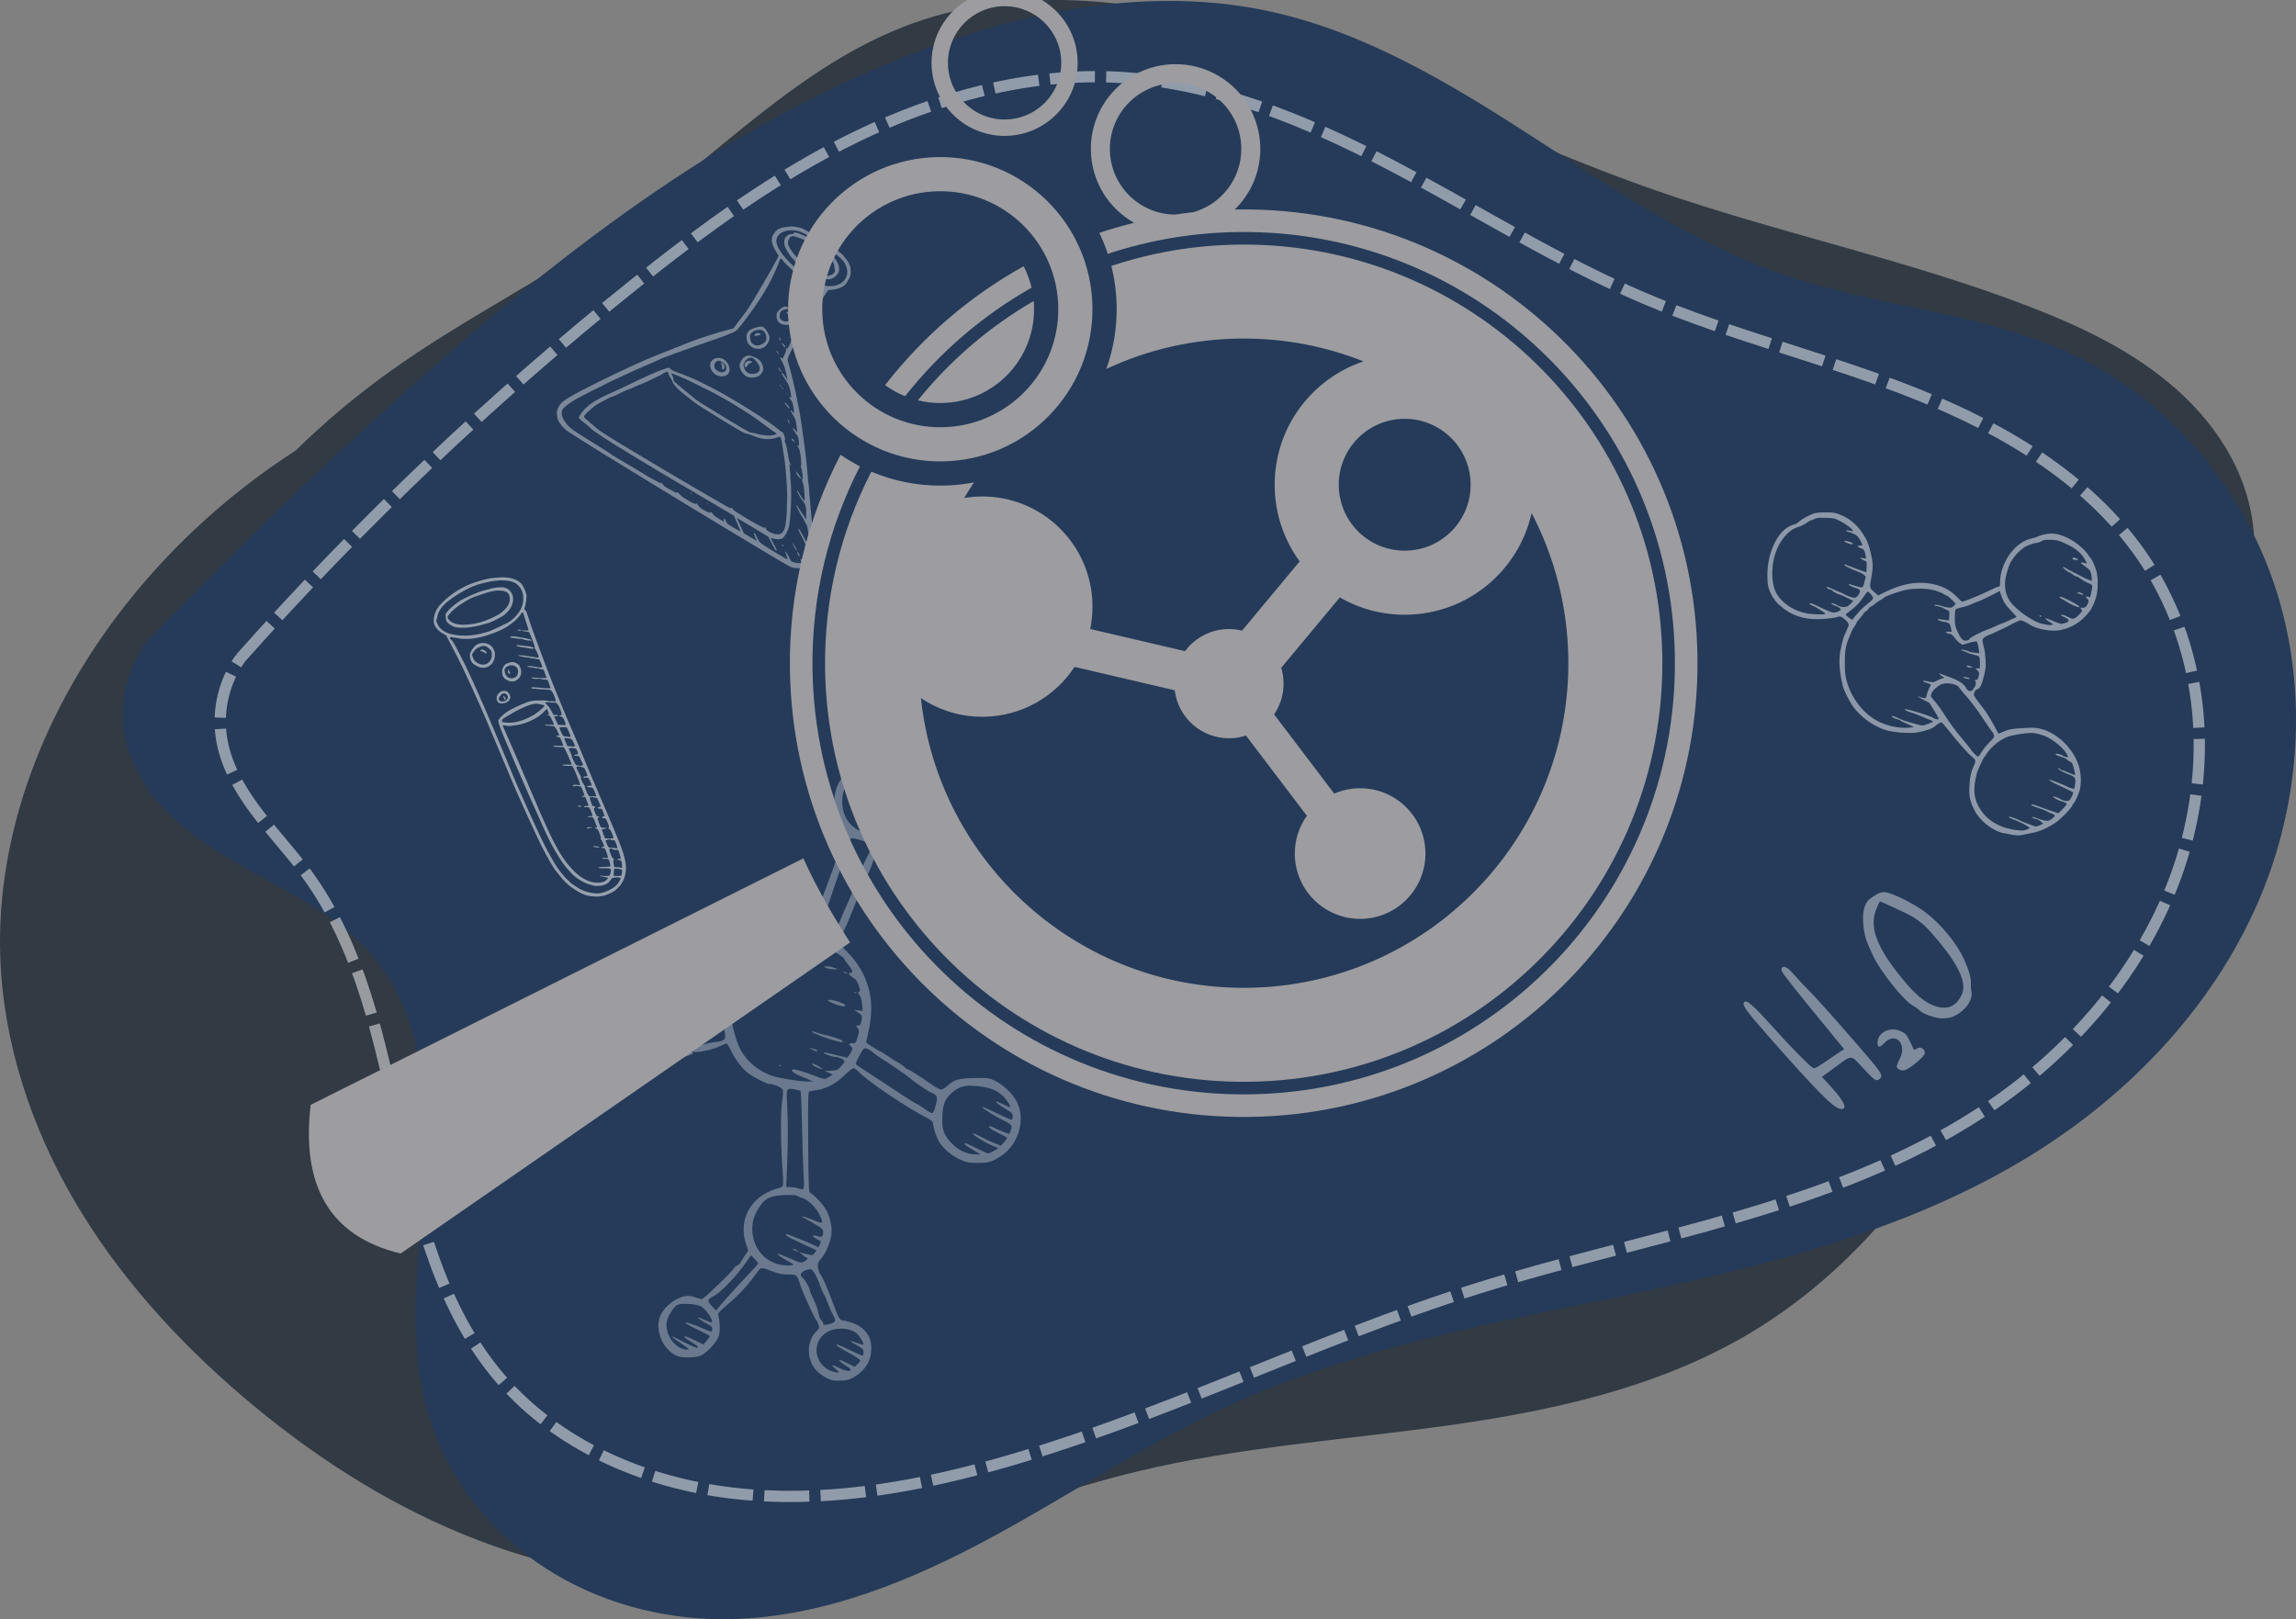 <?xml version="1.0" encoding="UTF-8" standalone="no"?>
<!-- Created with Inkscape (http://www.inkscape.org/) -->

<svg
   width="92.829mm"
   height="65.471mm"
   viewBox="0 0 92.829 65.471"
   version="1.1"
   id="svg1"
   inkscape:version="1.3.2 (091e20e, 2023-11-25, custom)"
   sodipodi:docname="404_image.svg"
   xml:space="preserve"
   xmlns:inkscape="http://www.inkscape.org/namespaces/inkscape"
   xmlns:sodipodi="http://sodipodi.sourceforge.net/DTD/sodipodi-0.dtd"
   xmlns="http://www.w3.org/2000/svg"
   xmlns:svg="http://www.w3.org/2000/svg"><rect x="0" y="0" width="92.829" height="65.471" fill="#808080" stroke="none"/><sodipodi:namedview
     id="namedview1"
     pagecolor="#ffffff"
     bordercolor="#000000"
     borderopacity="0.25"
     inkscape:showpageshadow="2"
     inkscape:pageopacity="0.0"
     inkscape:pagecheckerboard="0"
     inkscape:deskcolor="#d1d1d1"
     inkscape:document-units="mm"
     inkscape:zoom="2.3434063"
     inkscape:cx="180.29311"
     inkscape:cy="132.0727"
     inkscape:window-width="1920"
     inkscape:window-height="1094"
     inkscape:window-x="-11"
     inkscape:window-y="-11"
     inkscape:window-maximized="1"
     inkscape:current-layer="svg1"
     showgrid="false" /><defs
     id="defs1" /><g
     inkscape:label="Camada 1"
     inkscape:groupmode="layer"
     id="layer1"
     transform="translate(-94.264,-8.574)"><path
       style="fill:#323a44;fill-opacity:1;stroke:none;stroke-width:0.265"
       d="m 110.528,24.523 c -4.368,1.831 -8.258,4.791 -11.189,8.512 -3.184,4.043 -5.244,9.106 -5.064,14.249 0.122,3.478 1.258,6.881 3.019,9.882 1.762,3.001 4.135,5.614 6.781,7.874 2.675,2.284 5.656,4.233 8.909,5.57 3.253,1.336 6.786,2.049 10.298,1.865 5.851,-0.307 11.273,-3.032 16.97,-4.405 4.107,-0.989 8.346,-1.271 12.53,-1.856 4.184,-0.584 8.407,-1.504 12.057,-3.631 3.643,-2.123 6.554,-5.377 8.632,-9.046 2.236,-3.948 3.564,-8.394 6.122,-12.141 1.196,-1.753 2.644,-3.324 3.816,-5.093 1.172,-1.769 2.077,-3.815 1.993,-5.936 -0.046,-1.158 -0.39,-2.296 -0.94,-3.317 -0.55,-1.02 -1.302,-1.925 -2.164,-2.699 -1.725,-1.548 -3.861,-2.562 -6.024,-3.394 -4.916,-1.892 -10.112,-2.955 -15.086,-4.689 -5.115,-1.783 -9.967,-4.266 -15.106,-5.976 -2.411,-0.803 -4.893,-1.435 -7.426,-1.645 -2.533,-0.21 -5.124,0.014 -7.514,0.88 -4.512,1.636 -7.888,5.355 -11.788,8.153 -2.982,2.139 -6.31,3.758 -9.295,5.892 -2.744,1.961 -5.182,4.351 -7.199,7.055"
       id="path16"
       sodipodi:nodetypes="csssscsssssssssssssssssssssssssssssssssc"
       inkscape:export-filename="404_image.png"
       inkscape:export-xdpi="96"
       inkscape:export-ydpi="96" /><path
       style="fill:#253b59;fill-opacity:1;stroke:none;stroke-width:0.265"
       d="m 100.182,34.528 c 3.324,-3.461 6.776,-6.799 10.346,-10.006 6.552,-5.884 13.682,-11.422 22.013,-14.273 4.174,-1.428 8.701,-2.149 13.015,-1.224 3.862,0.828 7.323,2.914 10.641,5.058 3.317,2.144 6.625,4.408 10.37,5.664 3.815,1.28 7.981,1.476 11.61,3.215 3.787,1.815 6.711,5.277 8.044,9.259 1.334,3.983 1.105,8.433 -0.454,12.333 -1.809,4.524 -5.328,8.249 -9.485,10.79 -4.31,2.635 -9.248,4.051 -14.18,5.145 -6.117,1.356 -12.407,2.288 -18.105,4.894 -3.485,1.594 -6.664,3.779 -10.051,5.571 -3.387,1.793 -7.108,3.214 -10.938,3.082 -2.517,-0.087 -5.023,-0.867 -7.082,-2.319 -2.059,-1.451 -3.652,-3.582 -4.357,-6 -0.883,-3.027 -0.366,-6.255 -0.162,-9.402 0.102,-1.573 0.124,-3.163 -0.15,-4.715 -0.274,-1.552 -0.858,-3.075 -1.862,-4.29 -1.439,-1.742 -3.584,-2.703 -5.542,-3.831 -0.979,-0.564 -1.934,-1.188 -2.739,-1.982 -0.805,-0.793 -1.456,-1.769 -1.733,-2.864 -0.352,-1.396 -0.051,-2.943 0.8,-4.105 z"
       id="path14"
       sodipodi:nodetypes="csssssssssssssscsssssssssc" /><path
       style="fill:none;fill-opacity:1;stroke:#ffffff;stroke-width:0.5;stroke-dasharray:2, 0.5;stroke-dashoffset:0;stroke-opacity:0.495"
       d="m 100.182,34.528 c 5.325,-5.996 11.159,-11.54 17.419,-16.552 3.116,-2.495 6.361,-4.872 9.953,-6.613 3.592,-1.74 7.569,-2.827 11.556,-2.62 4.253,0.221 8.299,1.889 12.072,3.864 3.773,1.975 7.381,4.282 11.301,5.946 3.95,1.676 8.156,2.673 12.139,4.27 3.983,1.596 7.862,3.919 10.188,7.524 1.272,1.972 2.026,4.265 2.241,6.602 0.215,2.337 -0.104,4.714 -0.862,6.935 -1.516,4.442 -4.764,8.177 -8.684,10.758 -6.653,4.38 -14.855,5.484 -22.455,7.87 -7.276,2.284 -14.132,5.805 -21.482,7.84 -3.767,1.043 -7.704,1.69 -11.586,1.23 -3.881,-0.46 -7.72,-2.118 -10.267,-5.083 -2.63,-3.062 -3.648,-7.155 -4.508,-11.1 -0.86,-3.944 -1.702,-8.042 -4.086,-11.3 -0.72,-0.984 -1.566,-1.869 -2.293,-2.847 -0.727,-0.978 -1.343,-2.081 -1.504,-3.289 -0.161,-1.198 0.153,-2.453 0.858,-3.435 z"
       id="path36"
       sodipodi:nodetypes="csssssssssssssscsssssssssc"
       transform="matrix(0.911,0,0,0.911,12.72,3.733)" /><path
       d="m 127.708,64.303 c -0.462,-0.227 -0.709,-0.576 -0.741,-1.047 -0.022,-0.323 0.098,-0.657 0.308,-0.858 0.116,-0.111 0.124,-0.137 0.081,-0.266 -0.026,-0.078 -0.075,-0.174 -0.108,-0.212 -0.033,-0.038 -0.113,-0.191 -0.179,-0.34 -0.066,-0.149 -0.176,-0.393 -0.246,-0.543 -0.07,-0.15 -0.153,-0.354 -0.185,-0.453 -0.152,-0.479 -0.149,-0.476 -0.497,-0.476 -0.227,0 -0.398,-0.032 -0.621,-0.117 -0.497,-0.189 -0.487,-0.189 -0.647,0.033 -0.386,0.535 -0.741,0.921 -1.218,1.32 -0.31,0.259 -0.373,0.334 -0.351,0.413 0.069,0.246 0.081,0.627 0.026,0.822 -0.07,0.251 -0.485,0.703 -0.744,0.812 -0.215,0.09 -0.745,0.095 -0.949,0.01 -0.567,-0.237 -0.904,-1.025 -0.686,-1.604 0.1,-0.266 0.413,-0.574 0.732,-0.72 0.276,-0.126 0.433,-0.134 0.719,-0.037 0.115,0.039 0.226,0.064 0.247,0.057 0.115,-0.042 1.246,-1.132 1.288,-1.242 0.014,-0.036 0.076,-0.089 0.14,-0.117 0.063,-0.029 0.115,-0.067 0.115,-0.086 0,-0.018 0.073,-0.142 0.162,-0.274 l 0.162,-0.24 -0.098,-0.291 c -0.135,-0.401 -0.113,-0.881 0.057,-1.236 0.236,-0.493 0.669,-0.835 1.253,-0.992 0.176,-0.047 0.189,-0.062 0.195,-0.219 0.004,-0.093 0.004,-0.199 8e-4,-0.236 -0.092,-1.018 -0.114,-2.56 -0.043,-3.021 0.035,-0.228 0.049,-0.455 0.03,-0.505 -0.033,-0.09 -0.375,-0.238 -0.549,-0.238 -0.114,0 -0.656,-0.278 -0.862,-0.442 -0.242,-0.193 -0.522,-0.564 -0.679,-0.899 -0.075,-0.16 -0.157,-0.291 -0.182,-0.291 -0.025,0 -0.171,0.059 -0.324,0.131 -0.271,0.127 -0.882,0.25 -1.006,0.202 -0.047,-0.018 -0.038,-0.049 0.038,-0.13 0.101,-0.107 0.483,-0.223 0.899,-0.273 0.312,-0.037 0.365,-0.092 0.33,-0.345 -0.039,-0.283 -0.062,-0.31 -0.271,-0.318 -0.134,-0.005 -0.21,0.021 -0.299,0.103 -0.084,0.078 -0.237,0.135 -0.52,0.193 -0.221,0.046 -0.486,0.121 -0.59,0.168 -0.104,0.047 -0.4,0.117 -0.657,0.155 -0.258,0.038 -0.591,0.098 -0.741,0.133 -0.15,0.035 -0.389,0.077 -0.533,0.094 l -0.261,0.03 0.025,0.189 c 0.014,0.104 0.035,0.256 0.048,0.338 l 0.023,0.149 0.236,-0.03 c 0.13,-0.016 0.27,-0.048 0.312,-0.069 0.042,-0.022 0.167,-0.039 0.277,-0.039 0.131,0 0.24,-0.031 0.314,-0.089 0.222,-0.175 0.908,-0.297 1.316,-0.234 0.223,0.035 -0.477,0.258 -0.941,0.3 -0.175,0.016 -0.407,0.071 -0.516,0.123 -0.118,0.056 -0.352,0.108 -0.576,0.129 -0.431,0.039 -0.472,0.056 -0.473,0.193 -0.002,0.31 -0.311,0.847 -0.62,1.08 -0.283,0.213 -0.377,0.26 -0.677,0.338 -0.323,0.084 -0.622,0.082 -0.927,-0.007 -0.873,-0.255 -1.366,-1.058 -1.226,-1.997 0.066,-0.441 0.169,-0.607 0.506,-0.812 0.148,-0.09 0.269,-0.181 0.269,-0.203 0,-0.022 0.137,-0.107 0.305,-0.189 0.285,-0.14 0.335,-0.15 0.759,-0.149 0.429,0.002 0.47,0.01 0.741,0.156 0.174,0.093 0.383,0.26 0.53,0.422 l 0.243,0.268 0.196,-0.049 c 1.024,-0.256 1.553,-0.391 2.055,-0.524 0.324,-0.086 0.671,-0.168 0.771,-0.183 0.137,-0.021 0.663,-0.177 0.784,-0.232 0.007,-0.003 0.024,-0.187 0.037,-0.408 0.078,-1.307 0.588,-2.194 1.527,-2.657 0.467,-0.23 0.925,-0.321 1.509,-0.3 l 0.476,0.018 0.024,-0.115 c 0.092,-0.437 0.15,-0.625 0.327,-1.067 0.201,-0.501 0.49,-1.273 0.73,-1.95 0.071,-0.199 0.192,-0.482 0.27,-0.628 0.078,-0.146 0.141,-0.297 0.141,-0.335 0,-0.039 -0.071,-0.157 -0.159,-0.264 -0.087,-0.107 -0.201,-0.292 -0.253,-0.412 -0.174,-0.407 -0.115,-1.138 0.123,-1.504 0.095,-0.146 0.344,-0.367 0.416,-0.369 0.033,0 0.114,-0.061 0.181,-0.133 0.067,-0.072 0.204,-0.154 0.303,-0.181 0.249,-0.068 0.737,-0.062 0.981,0.011 0.281,0.085 0.681,0.37 0.777,0.555 0.044,0.085 0.099,0.155 0.121,0.155 0.104,0 0.207,0.437 0.204,0.862 -0.003,0.411 -0.011,0.446 -0.172,0.733 -0.255,0.456 -0.555,0.699 -0.999,0.811 -0.234,0.059 -0.308,0.155 -0.365,0.47 -0.049,0.268 -0.263,0.81 -0.467,1.181 -0.027,0.05 -0.177,0.417 -0.332,0.816 -0.155,0.399 -0.318,0.797 -0.361,0.884 -0.092,0.185 -0.316,0.705 -0.316,0.734 0,0.011 0.168,0.194 0.374,0.406 0.666,0.686 0.99,1.548 0.927,2.466 -0.014,0.199 -0.045,0.454 -0.071,0.566 -0.025,0.112 -0.065,0.292 -0.088,0.399 l -0.042,0.195 0.27,0.179 c 0.148,0.098 0.285,0.179 0.304,0.179 0.019,0 0.151,0.082 0.294,0.182 0.143,0.1 0.335,0.22 0.427,0.267 0.092,0.047 0.206,0.128 0.254,0.181 0.048,0.053 0.112,0.096 0.142,0.096 0.031,0 0.245,0.128 0.475,0.283 0.231,0.156 0.502,0.34 0.604,0.408 0.101,0.069 0.224,0.125 0.272,0.125 0.048,0 0.175,-0.08 0.281,-0.179 0.246,-0.226 0.439,-0.277 1.099,-0.289 0.467,-0.008 0.557,0.003 0.753,0.093 0.363,0.167 0.775,0.562 0.933,0.893 0.345,0.723 0.048,1.714 -0.65,2.169 -0.369,0.24 -0.511,0.282 -0.959,0.279 -0.362,-0.002 -0.444,-0.019 -0.725,-0.149 -0.351,-0.163 -0.705,-0.476 -0.846,-0.75 -0.108,-0.21 -0.218,-0.556 -0.219,-0.692 -3.5e-4,-0.066 -0.054,-0.125 -0.171,-0.185 -0.907,-0.466 -2.463,-1.513 -2.842,-1.913 -0.073,-0.077 -0.165,-0.14 -0.204,-0.14 -0.039,1.03e-4 -0.211,0.135 -0.382,0.3 -0.343,0.33 -0.723,0.533 -1.095,0.583 -0.124,0.017 -0.258,0.04 -0.297,0.05 -0.064,0.017 -0.07,0.234 -0.058,2.045 0.012,1.81 0.021,2.03 0.087,2.067 0.191,0.107 0.54,0.488 0.655,0.715 0.171,0.338 0.245,0.756 0.184,1.04 -0.078,0.362 -0.21,0.662 -0.39,0.881 -0.155,0.19 -0.167,0.224 -0.139,0.399 0.017,0.105 0.065,0.229 0.106,0.275 0.078,0.086 0.28,0.551 0.515,1.188 0.202,0.545 0.266,0.657 0.378,0.657 0.054,0 0.225,0.043 0.382,0.096 0.501,0.169 0.777,0.536 0.775,1.032 -0.002,0.481 -0.232,0.878 -0.661,1.138 -0.21,0.127 -0.301,0.154 -0.576,0.166 -0.273,0.013 -0.363,-0.003 -0.551,-0.096 z m 0.348,-0.37 c -0.227,-0.177 -0.172,-0.207 0.108,-0.06 0.405,0.213 0.694,0.156 0.321,-0.064 -0.191,-0.112 -0.348,-0.256 -0.28,-0.256 0.019,0 0.165,0.064 0.324,0.143 l 0.29,0.143 0.112,-0.105 c 0.062,-0.058 0.112,-0.128 0.112,-0.155 0,-0.027 -0.184,-0.151 -0.409,-0.275 -0.507,-0.28 -0.573,-0.324 -0.537,-0.361 0.016,-0.016 0.253,0.083 0.527,0.221 0.274,0.137 0.511,0.237 0.526,0.222 0.015,-0.015 0.028,-0.083 0.028,-0.15 0,-0.103 -0.043,-0.145 -0.275,-0.269 -0.151,-0.081 -0.266,-0.156 -0.255,-0.167 0.011,-0.011 0.129,0.021 0.261,0.071 0.133,0.05 0.249,0.084 0.259,0.074 0.039,-0.039 -0.145,-0.35 -0.269,-0.455 -0.179,-0.15 -0.436,-0.213 -0.768,-0.187 -0.631,0.05 -1.019,0.64 -0.787,1.196 0.12,0.288 0.36,0.484 0.678,0.555 0.192,0.043 0.201,0.012 0.033,-0.119 z m -6.256,-1.038 c -0.563,-0.377 -0.496,-0.373 0.256,0.015 0.247,0.127 0.395,0.181 0.424,0.152 0.029,-0.029 -0.06,-0.105 -0.254,-0.219 -0.439,-0.257 -0.375,-0.324 0.09,-0.095 l 0.39,0.192 0.132,-0.157 c 0.072,-0.086 0.132,-0.169 0.132,-0.183 0,-0.014 -0.224,-0.132 -0.499,-0.262 -0.274,-0.13 -0.499,-0.257 -0.499,-0.282 0,-0.046 0.328,0.064 0.765,0.255 0.302,0.132 0.323,0.132 0.323,0 0,-0.069 -0.039,-0.124 -0.111,-0.157 -0.178,-0.081 -0.489,-0.286 -0.467,-0.308 0.011,-0.011 0.137,0.033 0.279,0.099 0.143,0.065 0.269,0.109 0.28,0.098 0.078,-0.078 -0.236,-0.543 -0.438,-0.647 -0.208,-0.108 -0.828,-0.142 -0.964,-0.053 -0.159,0.104 -0.382,0.463 -0.417,0.671 -0.088,0.522 0.348,1.125 0.816,1.129 0.121,0 0.096,-0.025 -0.238,-0.249 z m 6.033,-0.796 c 0.22,-0.061 0.246,-0.136 0.121,-0.338 -0.055,-0.089 -0.146,-0.293 -0.202,-0.452 -0.056,-0.159 -0.137,-0.344 -0.18,-0.41 -0.043,-0.066 -0.119,-0.243 -0.168,-0.393 -0.049,-0.15 -0.143,-0.353 -0.207,-0.451 -0.106,-0.161 -0.132,-0.175 -0.256,-0.148 -0.291,0.064 -0.39,0.223 -0.216,0.345 0.088,0.062 0.279,0.401 0.279,0.496 0,0.03 0.074,0.205 0.164,0.388 0.09,0.183 0.175,0.423 0.187,0.534 0.013,0.116 0.059,0.234 0.108,0.279 0.047,0.042 0.085,0.104 0.085,0.138 0,0.073 0.058,0.076 0.286,0.013 z m -4.196,-1.032 c 0.18,-0.208 0.768,-0.844 1.088,-1.178 0.106,-0.11 0.193,-0.214 0.192,-0.23 -1.7e-4,-0.029 -0.264,-0.324 -0.29,-0.324 -0.007,0 -0.078,0.097 -0.156,0.215 -0.363,0.549 -1.049,1.277 -1.348,1.43 -0.269,0.138 -0.281,0.196 -0.083,0.399 l 0.177,0.182 0.125,-0.15 c 0.069,-0.082 0.201,-0.238 0.295,-0.346 z m 2.706,-1.364 c -0.024,-0.023 -0.145,-0.097 -0.27,-0.165 -0.234,-0.128 -0.398,-0.25 -0.37,-0.278 0.009,-0.009 0.224,0.076 0.478,0.189 0.445,0.197 0.467,0.202 0.596,0.135 0.123,-0.064 0.183,-0.158 0.1,-0.158 -0.019,-1.2e-4 -0.095,-0.05 -0.17,-0.111 l -0.136,-0.111 0.271,0.07 c 0.268,0.069 0.272,0.068 0.356,-0.036 l 0.085,-0.105 -0.356,-0.167 c -0.196,-0.092 -0.473,-0.221 -0.617,-0.288 -0.143,-0.067 -0.261,-0.14 -0.261,-0.163 0,-0.023 0.01,-0.042 0.022,-0.042 0.042,0 0.943,0.367 1.111,0.453 l 0.17,0.087 0.052,-0.113 c 0.028,-0.062 0.052,-0.118 0.052,-0.123 0,-0.006 -0.071,-0.049 -0.159,-0.096 -0.242,-0.131 -0.207,-0.212 0.05,-0.115 0.142,0.054 0.198,0.003 0.198,-0.183 1.7e-4,-0.092 -0.058,-0.148 -0.305,-0.297 -0.168,-0.101 -0.364,-0.213 -0.435,-0.248 -0.265,-0.133 -0.03,-0.087 0.326,0.063 0.416,0.175 0.438,0.161 0.281,-0.186 -0.13,-0.287 -0.464,-0.621 -0.692,-0.693 -0.106,-0.034 -0.219,-0.08 -0.251,-0.104 -0.032,-0.024 -0.252,-0.034 -0.499,-0.022 -0.536,0.026 -0.757,0.123 -0.961,0.419 -0.242,0.352 -0.33,0.606 -0.33,0.955 -3.4e-4,0.829 0.611,1.466 1.415,1.471 0.177,0.002 0.275,-0.014 0.249,-0.039 z m 0.048,-0.569 c -0.075,-0.034 -0.104,-0.064 -0.065,-0.066 0.039,-0.002 0.11,0.026 0.159,0.063 0.109,0.083 0.082,0.084 -0.093,0.003 z m 0.364,-3.028 c -0.019,-0.305 -0.048,-1.191 -0.064,-1.969 -0.016,-0.777 -0.043,-1.428 -0.06,-1.445 -0.018,-0.018 -0.128,-0.05 -0.245,-0.072 -0.324,-0.06 -0.336,-0.035 -0.299,0.587 0.041,0.681 0.04,1.499 -0.002,2.535 l -0.034,0.827 0.17,0.004 c 0.093,0.002 0.221,0.021 0.283,0.041 0.294,0.094 0.289,0.102 0.251,-0.51 z m 6.834,-1.044 c -0.309,-0.181 -0.394,-0.26 -0.28,-0.26 0.027,0 0.227,0.092 0.445,0.204 0.217,0.112 0.425,0.204 0.461,0.204 0.036,-1.2e-4 0.144,-0.048 0.24,-0.106 l 0.175,-0.106 -0.243,-0.099 c -0.303,-0.123 -0.85,-0.467 -0.781,-0.491 0.028,-0.01 0.181,0.053 0.34,0.14 0.159,0.087 0.401,0.201 0.537,0.255 l 0.249,0.097 0.125,-0.14 c 0.069,-0.077 0.125,-0.155 0.124,-0.174 -6.9e-4,-0.018 -0.164,-0.11 -0.363,-0.204 -0.215,-0.102 -0.361,-0.199 -0.361,-0.239 0,-0.057 0.029,-0.053 0.176,0.022 0.097,0.049 0.278,0.129 0.404,0.176 l 0.228,0.087 0.05,-0.109 c 0.101,-0.223 0.068,-0.274 -0.289,-0.446 -0.186,-0.09 -0.446,-0.236 -0.578,-0.326 -0.29,-0.197 -0.282,-0.19 -0.258,-0.215 0.011,-0.011 0.264,0.101 0.563,0.249 0.299,0.148 0.569,0.269 0.6,0.269 0.033,1.03e-4 0.057,-0.057 0.057,-0.134 0,-0.118 -0.039,-0.157 -0.318,-0.323 -0.463,-0.275 -0.489,-0.381 -0.038,-0.152 0.126,0.064 0.237,0.109 0.245,0.101 0.043,-0.043 -0.152,-0.333 -0.328,-0.488 -0.254,-0.223 -0.522,-0.319 -1.027,-0.365 -0.478,-0.043 -0.693,0.013 -0.978,0.257 -0.289,0.247 -0.38,0.463 -0.403,0.958 -0.024,0.518 0.051,0.748 0.349,1.067 0.298,0.319 0.623,0.474 1.002,0.48 l 0.204,0.003 z m -1.492,-1.801 c 0.092,-0.357 0.08,-0.388 -0.202,-0.518 -0.164,-0.076 -0.668,-0.422 -0.857,-0.588 -0.118,-0.104 -0.931,-0.661 -1.203,-0.824 -0.086,-0.052 -0.202,-0.136 -0.259,-0.187 -0.141,-0.129 -0.302,-0.207 -0.372,-0.18 -0.032,0.012 -0.127,0.159 -0.211,0.327 -0.15,0.299 -0.151,0.305 -0.063,0.367 0.05,0.034 0.376,0.248 0.725,0.475 0.349,0.227 0.862,0.563 1.14,0.748 0.278,0.185 0.523,0.336 0.544,0.337 0.021,0 0.151,0.082 0.288,0.181 0.137,0.099 0.28,0.18 0.319,0.18 0.049,0 0.095,-0.097 0.152,-0.317 z m -13.779,-0.315 c 0.015,-0.023 -0.1,-0.089 -0.254,-0.145 -0.154,-0.056 -0.256,-0.11 -0.226,-0.12 0.03,-0.01 0.13,0.012 0.223,0.049 0.093,0.037 0.271,0.081 0.396,0.098 0.214,0.029 0.241,0.021 0.442,-0.133 0.118,-0.09 0.214,-0.18 0.214,-0.201 0,-0.034 -0.66,-0.28 -1.111,-0.414 -0.1,-0.03 -0.2,-0.072 -0.224,-0.093 -0.109,-0.1 0.051,-0.074 0.569,0.096 0.843,0.276 0.883,0.282 0.943,0.15 0.076,-0.168 0.061,-0.24 -0.063,-0.287 -0.165,-0.063 -0.139,-0.136 0.048,-0.136 0.157,0 0.161,-0.004 0.147,-0.159 l -0.014,-0.159 -0.607,-0.246 c -0.553,-0.224 -0.779,-0.342 -0.658,-0.342 0.025,0 0.314,0.09 0.644,0.201 0.631,0.212 0.643,0.21 0.55,-0.057 -0.051,-0.147 -0.246,-0.293 -0.461,-0.343 -0.069,-0.016 -0.125,-0.052 -0.125,-0.079 0,-0.027 0.033,-0.037 0.072,-0.022 0.04,0.015 0.126,0.039 0.193,0.053 0.115,0.024 0.113,0.019 -0.049,-0.129 -0.192,-0.175 -0.543,-0.305 -0.825,-0.305 -0.252,0 -0.65,0.12 -0.819,0.247 -0.075,0.056 -0.2,0.135 -0.279,0.176 -0.078,0.04 -0.22,0.178 -0.314,0.306 -0.15,0.205 -0.171,0.264 -0.171,0.489 6e-5,0.362 0.165,0.821 0.398,1.107 0.153,0.188 0.25,0.258 0.461,0.336 0.279,0.103 0.851,0.143 0.9,0.062 z m 0.251,-1.272 c -0.055,-0.036 -0.049,-0.044 0.031,-0.045 0.055,0 0.112,0.02 0.127,0.045 0.036,0.058 -0.069,0.058 -0.159,0 z m 8.212,0.478 c -0.381,-0.153 -0.549,-0.266 -0.489,-0.326 0.042,-0.042 0.393,0.049 0.832,0.218 0.495,0.19 0.474,0.187 0.649,0.078 l 0.159,-0.099 -0.159,-0.072 -0.159,-0.072 0.258,-0.014 c 0.23,-0.012 0.273,-0.031 0.397,-0.172 0.076,-0.087 0.139,-0.175 0.139,-0.197 0,-0.073 -0.224,-0.185 -0.372,-0.186 -0.153,-0.002 -0.571,-0.17 -0.437,-0.177 0.041,-0.002 0.265,0.046 0.498,0.106 0.233,0.061 0.426,0.106 0.428,0.102 0.002,-0.004 0.048,-0.072 0.103,-0.151 0.118,-0.171 0.125,-0.268 0.024,-0.325 -0.104,-0.058 -0.041,-0.136 0.09,-0.111 0.095,0.018 0.118,-0.006 0.182,-0.196 0.092,-0.271 0.092,-0.331 -0.002,-0.435 -0.07,-0.078 -0.069,-0.083 0.024,-0.083 0.104,0 0.118,-0.023 0.159,-0.26 0.022,-0.13 0.007,-0.159 -0.141,-0.26 l -0.167,-0.113 0.174,0.022 0.174,0.022 -0.025,-0.276 c -0.016,-0.173 -0.055,-0.309 -0.107,-0.366 -0.065,-0.072 -0.07,-0.098 -0.022,-0.127 0.06,-0.037 0.05,-0.119 -0.049,-0.375 -0.026,-0.068 -0.116,-0.164 -0.201,-0.214 -0.161,-0.095 -0.202,-0.185 -0.086,-0.185 0.111,0 0.079,-0.115 -0.088,-0.314 -0.086,-0.103 -0.167,-0.222 -0.181,-0.265 -0.014,-0.043 -0.207,-0.175 -0.428,-0.294 -0.338,-0.18 -0.443,-0.215 -0.647,-0.215 -0.134,0 -0.285,-0.028 -0.334,-0.062 -0.071,-0.049 -0.18,-0.054 -0.52,-0.024 -0.689,0.061 -0.927,0.116 -1.326,0.303 -0.446,0.209 -0.726,0.491 -0.945,0.954 -0.163,0.343 -0.358,1.213 -0.358,1.601 -6.8e-4,0.346 0.188,1.066 0.37,1.412 0.266,0.504 0.759,0.907 1.33,1.085 0.276,0.086 1.052,0.209 1.338,0.212 l 0.295,0.003 z m 0.552,-0.402 c -0.171,-0.062 -0.294,-0.167 -0.198,-0.167 0.061,0 0.366,0.173 0.366,0.208 0,0.01 -0.005,0.017 -0.011,0.016 -0.006,-0.002 -0.077,-0.027 -0.157,-0.057 z m -1.563,-0.107 c 0.033,-0.013 0.072,-0.011 0.087,0.004 0.015,0.015 -0.012,0.026 -0.059,0.024 -0.053,-0.002 -0.064,-0.013 -0.027,-0.027 z m 1.323,-0.631 -0.113,-0.069 0.136,0.028 c 0.075,0.016 0.155,0.047 0.179,0.071 0.07,0.068 -0.076,0.047 -0.202,-0.03 z m 0.929,-0.358 c -0.283,-0.072 -0.847,-0.285 -0.905,-0.343 -0.056,-0.056 -0.015,-0.055 0.142,0.006 0.07,0.027 0.158,0.056 0.196,0.063 0.426,0.087 0.911,0.251 0.882,0.299 -0.03,0.048 -0.019,0.049 -0.315,-0.026 z m 0.004,-1.477 c -0.274,-0.104 -0.363,-0.18 -0.206,-0.176 0.174,0.004 0.601,0.151 0.621,0.213 0.026,0.08 -0.15,0.064 -0.415,-0.037 z m 0.781,-0.482 c 0.033,-0.013 0.072,-0.011 0.087,0.004 0.015,0.015 -0.012,0.026 -0.059,0.024 -0.053,-0.002 -0.064,-0.013 -0.027,-0.027 z m -0.4,-0.785 c -0.037,-0.024 -0.048,-0.044 -0.023,-0.044 0.025,0 0.076,0.02 0.113,0.044 0.037,0.024 0.048,0.044 0.023,0.044 -0.025,0 -0.076,-0.02 -0.113,-0.044 z m -0.725,-0.193 -0.113,-0.051 0.113,-0.016 c 0.062,-0.009 0.195,0.014 0.295,0.051 l 0.181,0.067 h -0.181 c -0.1,1.71e-4 -0.232,-0.023 -0.295,-0.051 z m 0.377,-1.474 c 0.14,-0.384 0.286,-0.736 0.495,-1.19 0.075,-0.162 0.214,-0.503 0.309,-0.757 0.204,-0.545 0.287,-0.743 0.415,-0.989 0.225,-0.433 0.268,-0.531 0.252,-0.579 -0.009,-0.028 -0.205,-0.105 -0.435,-0.172 -0.471,-0.135 -0.439,-0.148 -0.548,0.23 -0.06,0.207 -0.226,0.701 -0.756,2.244 -0.163,0.474 -0.342,0.933 -0.398,1.02 -0.056,0.087 -0.116,0.214 -0.133,0.282 -0.026,0.104 -0.015,0.127 0.072,0.143 0.056,0.011 0.184,0.039 0.284,0.063 0.312,0.076 0.309,0.078 0.445,-0.296 z m 1.771,-4.002 c -0.026,-0.026 -0.188,-0.116 -0.36,-0.201 -0.173,-0.085 -0.277,-0.156 -0.232,-0.157 0.074,-0.003 0.21,0.045 0.717,0.255 0.131,0.054 0.185,0.057 0.266,0.014 0.1,-0.054 0.1,-0.055 -0.051,-0.146 -0.084,-0.051 -0.163,-0.105 -0.175,-0.12 -0.013,-0.016 -0.104,-0.067 -0.204,-0.114 -0.101,-0.048 -0.155,-0.095 -0.122,-0.107 0.033,-0.012 0.094,0.01 0.136,0.047 0.059,0.053 0.595,0.258 0.673,0.258 0.008,0 0.068,-0.081 0.134,-0.181 0.098,-0.149 0.11,-0.193 0.063,-0.249 -0.047,-0.057 -0.042,-0.068 0.034,-0.068 0.096,0 0.145,-0.11 0.146,-0.324 6.9e-4,-0.139 -0.229,-0.364 -0.477,-0.467 -0.086,-0.036 -0.157,-0.086 -0.157,-0.112 0,-0.064 0.129,-0.012 0.316,0.126 0.345,0.256 0.405,0.145 0.171,-0.316 -0.129,-0.253 -0.182,-0.31 -0.419,-0.443 -0.15,-0.084 -0.396,-0.174 -0.549,-0.201 -0.275,-0.048 -0.28,-0.047 -0.668,0.143 -0.558,0.273 -0.753,0.559 -0.755,1.112 -0.002,0.564 0.289,1.015 0.784,1.216 0.211,0.085 0.807,0.114 0.728,0.035 z m 0.618,-0.813 c -0.037,-0.021 -0.154,-0.074 -0.259,-0.117 -0.105,-0.043 -0.226,-0.117 -0.268,-0.163 -0.042,-0.046 -0.113,-0.084 -0.157,-0.084 -0.081,0 -0.16,-0.078 -0.119,-0.118 0.029,-0.029 0.835,0.386 0.899,0.463 0.057,0.069 0.011,0.078 -0.095,0.019 z"
       style="fill:#ffffff;fill-opacity:0.317;stroke-width:0.171"
       id="path1-0" /><path
       d="m 118.752,26.982 c -0.862,-0.534 -1.533,-0.961 -1.601,-1.019 -0.215,-0.183 -0.368,-0.419 -0.359,-0.553 0.002,-0.043 -0.002,-0.082 -0.012,-0.088 -0.033,-0.02 0.018,-0.22 0.085,-0.329 0.037,-0.06 0.102,-0.138 0.145,-0.173 0.077,-0.063 0.324,-0.219 0.46,-0.291 0.039,-0.021 0.152,-0.081 0.25,-0.134 0.644,-0.347 2.212,-1.097 2.735,-1.308 0.051,-0.021 0.171,-0.07 0.265,-0.11 0.095,-0.04 0.227,-0.094 0.295,-0.12 0.067,-0.027 0.337,-0.134 0.6,-0.238 0.263,-0.104 0.552,-0.218 0.643,-0.253 0.33,-0.126 0.974,-0.333 1.312,-0.421 l 0.345,-0.09 0.194,-0.263 c 0.107,-0.145 0.246,-0.326 0.309,-0.404 0.167,-0.206 1.34,-2.219 1.325,-2.275 -0.002,-0.009 -0.044,-0.077 -0.093,-0.153 -0.129,-0.199 -0.193,-0.381 -0.182,-0.516 0.008,-0.097 0.025,-0.138 0.1,-0.244 0.113,-0.159 0.225,-0.218 0.458,-0.243 0.094,-0.01 0.179,-0.021 0.189,-0.025 0.054,-0.021 0.35,0.028 0.483,0.078 0.146,0.056 0.857,0.497 1.345,0.835 0.177,0.123 0.356,0.28 0.356,0.314 1e-4,0.013 0.016,0.033 0.035,0.045 0.057,0.035 0.17,0.229 0.204,0.35 0.017,0.062 0.027,0.176 0.022,0.254 -0.008,0.123 -0.023,0.163 -0.118,0.32 -0.1,0.166 -0.118,0.185 -0.238,0.25 -0.121,0.066 -0.32,0.114 -0.492,0.119 -0.07,0.002 -0.076,0.008 -0.203,0.215 -0.072,0.117 -0.228,0.35 -0.346,0.518 -0.29,0.411 -0.516,0.788 -0.819,1.365 -0.376,0.716 -0.361,0.672 -0.3,0.869 0.077,0.249 0.298,1.177 0.333,1.394 0.017,0.104 0.048,0.266 0.07,0.36 0.022,0.093 0.058,0.285 0.08,0.426 0.041,0.257 0.052,0.337 0.136,0.963 0.025,0.187 0.053,0.394 0.063,0.46 0.022,0.148 0.093,0.884 0.103,1.057 0.004,0.07 0.013,0.155 0.021,0.19 0.007,0.034 0.019,0.144 0.025,0.243 0.014,0.223 0.02,0.293 0.043,0.509 0.01,0.094 0.021,0.236 0.026,0.316 0.004,0.079 0.027,0.335 0.051,0.567 0.075,0.749 0.082,0.868 0.061,1.091 -0.048,0.495 -0.219,0.696 -0.606,0.709 -0.128,0.004 -0.211,-0.009 -0.326,-0.054 -0.178,-0.07 -4.959,-2.96 -7.47,-4.515 z m 1.523,0.744 c 0.181,0.116 0.22,0.139 0.454,0.261 0.102,0.054 0.202,0.107 0.222,0.119 0.02,0.011 0.036,0.009 0.036,-0.006 -2.4e-4,-0.037 0.011,-0.028 0.083,0.068 0.06,0.08 0.08,0.093 0.547,0.343 0.003,0.002 0.007,-0.009 0.006,-0.024 -2.8e-4,-0.039 0.063,0.005 0.155,0.108 0.105,0.118 0.615,0.403 0.625,0.349 0.007,-0.042 0.004,-0.044 0.103,0.081 0.071,0.091 0.109,0.12 0.275,0.205 0.151,0.077 0.194,0.091 0.199,0.065 0.008,-0.044 0.069,-0.005 0.112,0.071 0.022,0.04 0.097,0.098 0.239,0.185 0.199,0.122 0.206,0.124 0.196,0.07 -0.023,-0.122 0.025,-0.1 0.096,0.043 0.048,0.097 0.06,0.106 0.31,0.25 0.143,0.082 0.263,0.145 0.266,0.139 0.003,-0.006 -0.019,-0.065 -0.049,-0.132 -0.03,-0.067 -0.09,-0.205 -0.132,-0.307 l -0.077,-0.185 -0.902,-0.534 c -0.496,-0.293 -1.164,-0.687 -1.485,-0.874 -0.321,-0.187 -1.107,-0.658 -1.747,-1.047 -1.104,-0.671 -1.55,-0.964 -1.692,-1.113 -0.033,-0.035 -0.143,-0.127 -0.244,-0.203 -0.101,-0.077 -0.19,-0.158 -0.198,-0.181 -0.011,-0.033 0.009,-0.075 0.093,-0.195 0.197,-0.282 0.528,-0.514 1.103,-0.774 0.454,-0.205 0.595,-0.27 0.788,-0.365 0.704,-0.346 1.263,-0.591 1.52,-0.667 0.142,-0.042 0.157,-0.041 0.19,0.007 0.027,0.04 0.081,0.07 0.232,0.127 0.699,0.267 0.753,0.291 1.486,0.665 0.77,0.393 2.271,1.333 2.641,1.653 0.072,0.063 0.151,0.12 0.176,0.127 0.053,0.016 0.127,0.275 0.095,0.329 -0.011,0.019 -0.004,0.062 0.017,0.096 0.021,0.034 0.051,0.14 0.067,0.236 0.016,0.096 0.044,0.258 0.062,0.36 0.018,0.102 0.055,0.222 0.083,0.266 0.041,0.064 0.042,0.072 0.004,0.037 l -0.046,-0.044 0.007,0.141 c 0.003,0.077 0.012,0.163 0.019,0.191 0.007,0.028 0.009,0.088 0.006,0.133 -0.003,0.045 -0.002,0.11 0.005,0.144 0.062,0.328 0.023,1.568 -0.06,1.931 -0.041,0.178 -0.175,0.411 -0.269,0.469 -0.074,0.045 -0.211,0.048 -0.363,0.007 l -0.108,-0.029 0.06,0.12 c 0.033,0.066 0.088,0.17 0.121,0.231 0.062,0.113 0.075,0.161 0.045,0.169 -0.016,0.004 -0.097,-0.136 -0.251,-0.432 l -0.072,-0.138 -0.635,-0.379 -0.635,-0.379 0.145,0.314 0.145,0.314 0.263,0.153 0.263,0.153 -0.067,-0.143 c -0.062,-0.132 -0.071,-0.2 -0.024,-0.171 0.01,0.006 0.042,0.063 0.071,0.125 0.12,0.261 0.124,0.265 0.706,0.619 0.291,0.177 0.538,0.32 0.549,0.317 0.011,-0.003 -0.009,-0.079 -0.046,-0.17 -0.037,-0.091 -0.054,-0.162 -0.039,-0.158 0.023,0.005 0.138,0.207 0.213,0.374 0.023,0.052 0.244,0.114 0.356,0.101 l 0.079,-0.009 -0.023,-0.081 c -0.029,-0.101 -0.003,-0.111 0.052,-0.02 0.041,0.068 0.043,0.068 0.086,0.025 0.063,-0.062 0.15,-0.254 0.156,-0.346 0.005,-0.076 -0.188,-0.53 -0.34,-0.801 -0.066,-0.116 -0.076,-0.167 -0.029,-0.139 0.025,0.015 0.156,0.244 0.283,0.491 0.047,0.093 0.092,0.167 0.099,0.165 0.007,-0.002 0.008,-0.082 0.002,-0.179 -0.007,-0.097 -0.01,-0.208 -0.008,-0.248 0.004,-0.091 -0.045,-0.383 -0.067,-0.396 -0.009,-0.005 -0.047,-0.078 -0.085,-0.161 -0.038,-0.083 -0.077,-0.156 -0.087,-0.162 -0.029,-0.018 -0.266,-0.467 -0.255,-0.485 0.012,-0.019 0.062,0.051 0.248,0.343 0.079,0.124 0.148,0.228 0.154,0.231 0.006,0.004 0.008,-0.047 0.004,-0.113 -0.003,-0.066 -0.003,-0.158 -1.5e-4,-0.206 0.011,-0.156 -0.042,-0.323 -0.138,-0.428 -0.091,-0.1 -0.259,-0.409 -0.227,-0.417 0.01,-0.002 0.05,0.053 0.088,0.123 0.067,0.122 0.194,0.294 0.213,0.289 0.01,-0.002 0.004,-0.219 -0.007,-0.298 -0.004,-0.025 -0.01,-0.105 -0.014,-0.177 -0.004,-0.072 -0.028,-0.19 -0.053,-0.261 -0.025,-0.072 -0.033,-0.129 -0.017,-0.129 0.036,-2.42e-4 0.003,-0.344 -0.043,-0.457 -0.019,-0.045 -0.022,-0.091 -0.009,-0.102 0.014,-0.011 0.01,-0.157 -0.01,-0.324 -0.025,-0.222 -0.05,-0.327 -0.092,-0.387 -0.054,-0.078 -0.061,-0.16 -0.007,-0.091 0.035,0.046 0.038,0.006 0.015,-0.197 -0.013,-0.114 -0.038,-0.194 -0.068,-0.224 -0.058,-0.057 -0.192,-0.292 -0.17,-0.297 0.009,-0.002 0.05,0.036 0.091,0.085 0.041,0.049 0.078,0.091 0.082,0.094 0.009,0.006 -0.009,-0.193 -0.026,-0.275 -0.007,-0.034 -0.018,-0.106 -0.024,-0.159 -0.007,-0.056 -0.052,-0.163 -0.109,-0.252 -0.117,-0.185 -0.136,-0.241 -0.059,-0.175 0.03,0.025 0.067,0.064 0.083,0.085 0.016,0.022 0.012,-0.069 -0.008,-0.201 -0.028,-0.182 -0.052,-0.259 -0.1,-0.315 -0.078,-0.092 -0.097,-0.167 -0.031,-0.127 0.043,0.026 0.044,0.026 0.03,-0.07 -0.044,-0.311 -0.094,-0.451 -0.227,-0.637 -0.073,-0.103 -0.138,-0.211 -0.143,-0.241 -0.015,-0.08 0.021,-0.048 0.133,0.116 l 0.097,0.142 -0.065,-0.295 c -0.046,-0.206 -0.092,-0.339 -0.152,-0.441 -0.091,-0.154 -0.107,-0.243 -0.028,-0.164 0.041,0.041 0.045,0.04 0.075,-0.028 0.018,-0.039 0.052,-0.117 0.078,-0.173 0.025,-0.056 0.04,-0.123 0.034,-0.15 -0.011,-0.043 -0.008,-0.046 0.021,-0.028 0.028,0.017 0.042,0.001 0.101,-0.115 0.037,-0.074 0.069,-0.159 0.071,-0.189 0.002,-0.039 0.009,-0.05 0.025,-0.04 0.016,0.01 0.039,-0.021 0.078,-0.109 0.03,-0.068 0.12,-0.227 0.2,-0.354 l 0.145,-0.23 -0.05,-0.1 c -0.027,-0.055 -0.061,-0.107 -0.074,-0.116 -0.033,-0.021 -0.097,-0.137 -0.065,-0.12 0.024,0.013 0.057,0.055 0.154,0.192 0.025,0.036 0.051,0.068 0.058,0.072 0.023,0.014 0.128,-0.184 0.119,-0.225 -0.007,-0.033 -0.002,-0.04 0.022,-0.035 0.019,0.004 0.054,-0.033 0.095,-0.1 0.061,-0.1 0.062,-0.11 0.02,-0.189 -0.046,-0.086 -0.039,-0.158 0.009,-0.093 0.073,0.099 0.077,0.099 0.15,-0.004 0.068,-0.097 0.076,-0.172 0.021,-0.206 -0.011,-0.007 -0.025,-0.04 -0.032,-0.074 -0.014,-0.072 0.017,-0.062 0.047,0.014 0.047,0.118 0.076,0.106 0.21,-0.082 0.069,-0.097 0.144,-0.197 0.167,-0.223 0.057,-0.063 0.011,-0.114 -0.108,-0.123 -0.078,-0.006 -0.143,-0.039 -0.495,-0.257 -0.354,-0.219 -0.435,-0.278 -0.632,-0.461 -0.337,-0.313 -0.345,-0.321 -0.396,-0.401 -0.065,-0.103 -0.096,-0.088 -0.153,0.07 -0.207,0.572 -0.57,1.236 -1.027,1.877 -0.395,0.554 -0.617,0.836 -0.718,0.912 -0.05,0.038 -0.418,0.189 -0.679,0.28 -0.076,0.026 -0.192,0.067 -0.259,0.09 -0.066,0.023 -0.17,0.059 -0.23,0.081 -0.06,0.022 -0.302,0.107 -0.537,0.188 -0.235,0.082 -0.532,0.188 -0.659,0.237 -0.127,0.048 -0.312,0.116 -0.412,0.15 -0.1,0.034 -0.213,0.079 -0.251,0.099 -0.08,0.042 -0.538,0.244 -0.676,0.299 -0.126,0.05 -0.562,0.247 -1.003,0.455 -0.202,0.095 -0.398,0.186 -0.437,0.203 -0.039,0.017 -0.073,0.035 -0.077,0.041 -0.007,0.01 -0.204,0.109 -0.573,0.286 -0.113,0.054 -0.209,0.104 -0.213,0.11 -0.004,0.006 -0.072,0.041 -0.152,0.078 -0.343,0.158 -0.765,0.444 -0.841,0.569 -0.07,0.115 -0.048,0.29 0.058,0.452 0.181,0.278 0.263,0.342 1.102,0.858 0.418,0.257 0.762,0.477 0.765,0.489 0.002,0.012 0.272,0.177 0.599,0.366 0.327,0.19 0.66,0.387 0.741,0.439 z m 2.566,1.201 c -0.011,-0.022 -0.009,-0.032 0.006,-0.023 0.013,0.008 0.024,0.026 0.024,0.041 2.4e-4,0.034 -0.007,0.03 -0.03,-0.018 z m -0.664,-0.431 c 0.007,-0.011 0.022,-0.006 0.035,0.01 0.013,0.016 0.021,0.033 0.018,0.037 -0.002,0.004 -0.018,-3.51e-4 -0.035,-0.01 -0.016,-0.01 -0.025,-0.027 -0.018,-0.037 z m 3.71,2.12 c -9e-5,-0.015 0.013,-0.019 0.03,-0.009 0.017,0.01 0.03,0.03 0.03,0.045 8e-5,0.015 -0.013,0.019 -0.03,0.009 -0.016,-0.01 -0.03,-0.03 -0.03,-0.045 z m 0.623,0.353 c -0.012,-0.036 -0.019,-0.069 -0.016,-0.074 0.011,-0.019 0.065,0.051 0.091,0.119 0.024,0.062 0.023,0.066 -0.013,0.044 -0.022,-0.013 -0.05,-0.053 -0.062,-0.089 z m -0.138,-0.293 c -0.039,-0.078 -0.065,-0.143 -0.057,-0.145 0.018,-0.004 0.161,0.247 0.161,0.282 3.1e-4,0.048 -0.034,0.003 -0.104,-0.137 z m 0.199,-2.804 c -0.056,-0.055 -0.154,-0.229 -0.132,-0.234 0.022,-0.005 0.191,0.212 0.203,0.262 0.013,0.054 0.008,0.052 -0.072,-0.027 z m -0.278,-1.497 c -0.033,-0.034 -0.019,-0.075 0.017,-0.051 0.013,0.009 0.044,0.045 0.067,0.08 0.042,0.061 0.041,0.063 -0.007,0.033 -0.027,-0.017 -0.062,-0.045 -0.079,-0.061 z m -0.172,-0.781 c -0.048,-0.117 -0.015,-0.097 0.05,0.03 0.027,0.054 0.036,0.089 0.018,0.079 -0.017,-0.01 -0.048,-0.059 -0.069,-0.109 z m -3.069,-2.02 c -0.168,-0.266 -0.042,-0.518 0.265,-0.53 0.345,-0.013 0.601,0.528 0.328,0.694 -0.191,0.116 -0.464,0.04 -0.593,-0.164 z m 0.446,0.049 c 0.101,-0.025 0.15,-0.101 0.129,-0.201 -0.019,-0.089 -0.05,-0.129 -0.159,-0.202 -0.109,-0.074 -0.18,-0.079 -0.251,-0.019 -0.068,0.058 -0.091,0.138 -0.064,0.223 0.026,0.083 0.053,0.11 0.163,0.167 0.074,0.038 0.122,0.047 0.181,0.032 z m -0.042,-0.207 c 0.003,-0.042 -0.009,-0.093 -0.027,-0.114 -0.018,-0.02 -0.027,-0.045 -0.021,-0.056 0.027,-0.044 0.151,0.086 0.154,0.161 6.4e-4,0.017 -0.011,0.051 -0.026,0.076 -0.038,0.064 -0.087,0.024 -0.08,-0.067 z m 2.593,1.544 c -0.045,-0.058 -0.074,-0.107 -0.065,-0.109 0.028,-0.007 0.186,0.163 0.193,0.207 0.009,0.06 -0.028,0.031 -0.128,-0.098 z m -1.78,-1.332 c -0.051,-0.07 -0.086,-0.151 -0.096,-0.223 -0.013,-0.102 -0.007,-0.128 0.066,-0.248 0.067,-0.11 0.098,-0.141 0.175,-0.176 0.114,-0.051 0.153,-0.048 0.348,0.033 0.202,0.084 0.284,0.169 0.338,0.348 0.036,0.121 0.035,0.15 -0.01,0.243 -0.066,0.137 -0.166,0.209 -0.309,0.222 -0.061,0.006 -0.119,0.013 -0.129,0.016 -0.033,0.011 -0.181,-0.031 -0.242,-0.068 -0.034,-0.021 -0.098,-0.087 -0.142,-0.148 z m 0.531,0.052 c 0.137,-0.031 0.207,-0.136 0.175,-0.266 -0.025,-0.104 -0.17,-0.296 -0.267,-0.355 -0.055,-0.033 -0.087,-0.034 -0.168,-0.002 -0.081,0.032 -0.112,0.059 -0.166,0.147 -0.062,0.103 -0.064,0.115 -0.026,0.237 0.062,0.203 0.227,0.29 0.452,0.239 z m -0.437,-0.352 c 0.015,-0.122 0.174,-0.209 0.272,-0.15 0.06,0.037 0.05,0.06 -0.032,0.076 -0.044,0.008 -0.077,0.037 -0.114,0.098 -0.045,0.073 -0.059,0.083 -0.093,0.062 -0.023,-0.014 -0.037,-0.05 -0.033,-0.086 z m 1.69,1.158 c 0.017,0.003 0.039,0.016 0.05,0.03 0.01,0.014 -0.004,0.011 -0.031,-0.005 -0.027,-0.017 -0.036,-0.028 -0.019,-0.025 z m -0.171,-0.222 c -9e-5,-0.015 0.009,-0.022 0.02,-0.015 0.011,0.007 0.02,0.024 0.02,0.039 8e-5,0.015 -0.009,0.022 -0.02,0.015 -0.011,-0.007 -0.02,-0.024 -0.02,-0.039 z m -0.085,-0.106 c -0.022,-0.046 0.009,-0.027 0.05,0.03 0.019,0.027 0.019,0.035 -0.002,0.024 -0.017,-0.009 -0.039,-0.034 -0.049,-0.054 z m -0.032,-0.641 c -0.057,-0.068 -0.066,-0.088 -0.032,-0.074 0.043,0.019 0.138,0.145 0.125,0.167 -0.003,0.005 -0.007,0.008 -0.01,0.005 -0.002,-0.002 -0.04,-0.047 -0.083,-0.098 z m -1.162,-0.957 c -0.094,-0.079 -0.123,-0.131 -0.15,-0.277 -0.045,-0.237 0.071,-0.385 0.361,-0.461 0.244,-0.063 0.287,-0.06 0.371,0.029 0.091,0.095 0.183,0.273 0.193,0.369 0.004,0.051 -0.014,0.121 -0.054,0.198 -0.095,0.182 -0.233,0.266 -0.428,0.259 -0.115,-0.004 -0.194,-0.036 -0.292,-0.118 z m 0.299,-0.016 c 0.104,-0.004 0.275,-0.098 0.323,-0.177 0.044,-0.072 0.029,-0.239 -0.028,-0.327 -0.082,-0.125 -0.15,-0.15 -0.323,-0.118 -0.24,0.045 -0.326,0.173 -0.268,0.397 0.028,0.106 0.046,0.134 0.117,0.177 0.054,0.033 0.118,0.05 0.179,0.047 z m -0.129,-0.389 c -0.02,-0.084 0.136,-0.154 0.211,-0.094 l 0.051,0.04 -0.128,0.038 c -0.071,0.021 -0.131,0.028 -0.134,0.016 z m 0.905,0.661 c -0.021,-0.036 -0.031,-0.067 -0.022,-0.069 0.017,-0.004 0.104,0.128 0.094,0.144 -0.01,0.016 -0.033,-0.008 -0.072,-0.075 z m 0.221,-0.303 c -0.028,-0.04 -0.037,-0.071 -0.02,-0.068 0.037,0.007 0.141,0.126 0.142,0.162 2.5e-4,0.039 -0.065,-0.011 -0.121,-0.094 z m -0.13,-0.254 c -0.019,-0.081 0.021,-0.056 0.051,0.032 0.016,0.046 0.014,0.062 -0.007,0.049 -0.016,-0.01 -0.036,-0.047 -0.044,-0.081 z m 0.392,-0.051 c 0.018,0.003 0.035,0.014 0.037,0.025 0.002,0.011 -0.012,0.008 -0.033,-0.005 -0.023,-0.015 -0.024,-0.023 -0.004,-0.019 z m -0.444,-0.649 c -0.062,-0.086 -0.078,-0.274 -0.031,-0.352 0.057,-0.094 0.209,-0.218 0.288,-0.234 0.063,-0.013 0.103,-1.13e-4 0.262,0.088 0.191,0.105 0.241,0.145 0.22,0.178 -0.007,0.01 -0.023,-0.001 -0.038,-0.027 -0.018,-0.031 -0.031,-0.039 -0.039,-0.025 -0.007,0.011 -0.003,0.026 0.007,0.033 0.049,0.03 0.02,0.19 -0.059,0.319 -0.097,0.159 -0.154,0.188 -0.331,0.168 -0.15,-0.017 -0.208,-0.048 -0.281,-0.149 z m 0.385,0.005 c 0.133,-0.038 0.191,-0.144 0.156,-0.28 -0.015,-0.056 -0.05,-0.131 -0.078,-0.165 -0.048,-0.059 -0.059,-0.061 -0.158,-0.039 -0.167,0.038 -0.216,0.085 -0.234,0.223 -0.017,0.133 0.016,0.194 0.138,0.249 0.059,0.027 0.114,0.03 0.177,0.012 z m 0.024,-0.185 c 0.022,-0.036 -0.009,-0.132 -0.051,-0.158 -0.019,-0.012 -0.023,-0.026 -0.01,-0.033 0.078,-0.04 0.2,0.174 0.131,0.228 -0.038,0.029 -0.092,2.51e-4 -0.07,-0.037 z m 0.718,-0.598 c -0.059,-0.073 -0.232,-0.431 -0.198,-0.411 0.035,0.021 0.238,0.364 0.255,0.429 0.018,0.072 0.016,0.072 -0.056,-0.018 z m -5.365,7.007 c 0.1,0.058 0.667,0.39 1.262,0.739 0.896,0.525 1.081,0.628 1.086,0.6 0.007,-0.043 0.039,-0.024 0.073,0.045 0.04,0.079 1.256,0.793 1.266,0.742 0.008,-0.045 0.035,-0.025 0.068,0.048 0.039,0.088 0.274,0.205 0.437,0.217 0.149,0.011 0.231,-0.045 0.304,-0.204 0.064,-0.141 0.107,-0.569 0.108,-1.07 1.4e-4,-0.084 0.003,-0.158 0.007,-0.165 0.015,-0.024 -0.021,-0.744 -0.056,-1.126 -0.033,-0.357 -0.057,-0.532 -0.164,-1.183 -0.015,-0.095 -0.042,-0.181 -0.058,-0.191 -0.016,-0.01 -0.086,0.004 -0.155,0.031 -0.069,0.028 -0.215,0.053 -0.324,0.056 -0.21,0.007 -0.376,-0.029 -0.623,-0.136 -0.083,-0.036 -0.201,-0.074 -0.262,-0.084 -0.101,-0.017 -0.192,-0.068 -1.034,-0.582 -0.574,-0.351 -0.99,-0.616 -1.099,-0.702 -0.096,-0.076 -0.274,-0.217 -0.396,-0.312 -0.252,-0.199 -0.433,-0.393 -0.457,-0.488 -0.009,-0.036 -0.044,-0.106 -0.079,-0.156 -0.035,-0.05 -0.077,-0.132 -0.094,-0.181 l -0.03,-0.09 -0.083,0.029 c -0.045,0.016 -0.122,0.057 -0.169,0.092 -0.048,0.035 -0.094,0.059 -0.102,0.054 -0.008,-0.005 -0.02,-0.001 -0.025,0.008 -0.006,0.009 -0.099,0.057 -0.208,0.107 -0.109,0.049 -0.218,0.101 -0.242,0.115 -0.024,0.014 -0.079,0.038 -0.12,0.055 -0.255,0.1 -0.445,0.18 -0.486,0.205 -0.026,0.015 -0.097,0.043 -0.156,0.062 -0.093,0.029 -0.302,0.126 -0.464,0.216 -0.025,0.014 -0.082,0.037 -0.126,0.05 -0.09,0.027 -0.243,0.093 -0.252,0.108 -0.003,0.005 -0.057,0.033 -0.119,0.062 -0.062,0.029 -0.117,0.057 -0.12,0.063 -0.004,0.006 -0.06,0.038 -0.125,0.07 -0.135,0.067 -0.5,0.375 -0.56,0.473 -0.046,0.075 -0.046,0.075 0.153,0.241 0.074,0.062 0.175,0.149 0.224,0.192 0.245,0.218 0.438,0.342 1.692,1.092 0.731,0.437 1.41,0.842 1.51,0.9 z m 3.169,-1.717 c 0.044,0.002 0.126,0.018 0.183,0.035 0.263,0.08 0.579,0.104 0.736,0.054 0.051,-0.016 0.096,-0.035 0.101,-0.043 0.005,-0.008 -0.047,-0.049 -0.116,-0.091 -0.069,-0.042 -0.292,-0.204 -0.496,-0.36 -0.469,-0.36 -1.518,-1.004 -2.071,-1.272 -0.191,-0.093 -0.482,-0.238 -0.648,-0.324 -0.305,-0.158 -0.916,-0.42 -0.929,-0.398 -0.004,0.006 0.014,0.048 0.041,0.093 0.026,0.045 0.045,0.109 0.042,0.144 -0.005,0.054 0.015,0.081 0.138,0.185 0.257,0.218 0.375,0.317 0.534,0.443 0.086,0.069 0.201,0.162 0.255,0.207 0.055,0.046 0.561,0.362 1.125,0.703 0.913,0.553 1.034,0.621 1.105,0.624 z m 2.748,-6.008 c 0.521,0.198 1.018,0.028 1.112,-0.381 0.037,-0.16 -0.017,-0.376 -0.128,-0.518 -0.127,-0.162 -0.206,-0.23 -0.478,-0.414 -0.138,-0.093 -0.344,-0.238 -0.459,-0.321 -0.274,-0.2 -0.592,-0.392 -0.767,-0.463 -0.472,-0.193 -0.986,-0.032 -1.022,0.32 -0.029,0.28 0.32,0.749 0.958,1.285 0.196,0.165 0.613,0.427 0.783,0.491 z m -0.601,-0.545 c -0.154,-0.121 -0.347,-0.311 -0.399,-0.391 -0.031,-0.048 -0.073,-0.097 -0.094,-0.11 -0.063,-0.038 -0.268,-0.364 -0.306,-0.488 -0.044,-0.141 -0.027,-0.309 0.039,-0.375 0.08,-0.081 0.168,-0.125 0.233,-0.117 0.039,0.005 0.072,-0.009 0.089,-0.037 0.031,-0.051 0.112,-0.032 0.393,0.093 0.469,0.209 0.798,0.426 1.078,0.71 0.333,0.337 0.439,0.622 0.312,0.835 -0.096,0.159 -0.3,0.258 -0.455,0.221 -0.049,-0.012 -0.111,-0.017 -0.139,-0.013 -0.121,0.021 -0.54,-0.163 -0.75,-0.328 z m 0.575,0.138 c 0.218,0.081 0.357,0.091 0.493,0.034 0.116,-0.049 0.17,-0.11 0.156,-0.178 -0.004,-0.023 -0.013,-0.09 -0.019,-0.15 -0.015,-0.153 -0.04,-0.196 -0.231,-0.389 -0.347,-0.351 -0.762,-0.623 -1.197,-0.785 -0.246,-0.092 -0.331,-0.086 -0.396,0.026 -0.123,0.21 -0.044,0.384 0.388,0.86 0.244,0.269 0.542,0.484 0.808,0.583 z"
       style="fill:#ffffff;fill-opacity:0.39;stroke-width:0.088"
       id="path1-2" /><path
       d="m 118.611,44.8 c -0.051,0.004 -0.108,0.013 -0.127,0.02 -0.031,0.011 -0.121,0.009 -0.315,-0.007 -0.175,-0.014 -0.384,-0.092 -0.586,-0.218 -0.313,-0.194 -0.514,-0.377 -0.727,-0.66 -0.06,-0.08 -0.123,-0.16 -0.14,-0.179 -0.074,-0.083 -0.319,-0.509 -0.536,-0.93 -0.194,-0.377 -0.983,-2.112 -1.221,-2.684 -0.209,-0.503 -0.574,-1.372 -0.996,-2.37 -0.341,-0.806 -1.023,-2.294 -1.218,-2.657 -0.065,-0.12 -0.19,-0.359 -0.279,-0.532 l -0.162,-0.313 -0.113,-0.066 c -0.153,-0.089 -0.223,-0.149 -0.301,-0.257 -0.101,-0.139 -0.116,-0.273 -0.058,-0.509 0.042,-0.169 0.135,-0.323 0.29,-0.479 0.368,-0.37 0.847,-0.671 1.313,-0.826 0.402,-0.134 0.622,-0.185 0.842,-0.196 0.053,-0.003 0.147,-0.01 0.208,-0.016 0.291,-0.029 0.624,0.053 0.794,0.194 0.079,0.066 0.101,0.097 0.171,0.24 0.085,0.172 0.115,0.29 0.098,0.384 -0.005,0.029 -0.011,0.093 -0.013,0.142 -0.002,0.049 -0.022,0.143 -0.043,0.21 -0.038,0.116 -0.038,0.122 0.002,0.147 0.036,0.023 0.049,0.05 0.095,0.193 0.116,0.361 0.15,0.462 0.23,0.678 0.046,0.123 0.099,0.269 0.117,0.325 0.019,0.055 0.083,0.227 0.141,0.382 0.107,0.281 0.208,0.548 0.407,1.076 0.059,0.155 0.152,0.391 0.208,0.526 0.056,0.135 0.177,0.429 0.268,0.654 0.091,0.225 0.309,0.742 0.485,1.147 0.175,0.406 0.318,0.744 0.317,0.753 -10e-4,0.016 0.436,1.056 0.769,1.828 0.769,1.78 0.938,2.211 1.006,2.559 0.036,0.187 0.04,0.231 0.035,0.386 -0.003,0.12 -0.068,0.376 -0.108,0.43 -0.011,0.015 -0.042,0.069 -0.069,0.12 -0.032,0.061 -0.093,0.134 -0.182,0.214 -0.121,0.109 -0.152,0.129 -0.322,0.203 -0.136,0.06 -0.214,0.084 -0.282,0.09 z m 0.445,-0.326 c 0.135,-0.098 0.206,-0.178 0.262,-0.295 l 0.045,-0.093 -0.061,-0.025 c -0.04,-0.016 -0.1,-0.018 -0.176,-0.004 l -0.114,0.02 -0.081,0.104 c -0.07,0.09 -0.096,0.111 -0.19,0.154 -0.069,0.031 -0.143,0.051 -0.202,0.054 -0.051,0.003 -0.119,0.007 -0.152,0.009 -0.033,0.002 -0.078,-0.002 -0.101,-0.01 -0.023,-0.007 -0.085,-0.024 -0.138,-0.037 -0.296,-0.073 -0.624,-0.28 -0.842,-0.533 -0.049,-0.057 -0.123,-0.141 -0.164,-0.187 -0.14,-0.157 -0.377,-0.536 -0.628,-1.005 -0.195,-0.364 -1.445,-3.199 -1.887,-4.282 -0.189,-0.463 -0.23,-0.593 -0.207,-0.658 0.017,-0.046 0.137,-0.173 0.24,-0.254 0.148,-0.116 0.346,-0.224 0.669,-0.364 0.381,-0.165 0.439,-0.176 0.922,-0.172 0.065,5.84e-4 0.147,0.011 0.182,0.023 0.035,0.012 0.076,0.016 0.091,0.009 0.015,-0.007 0.062,-0.006 0.105,0.001 0.123,0.021 0.128,0.011 0.071,-0.143 -0.081,-0.219 -0.121,-0.284 -0.195,-0.314 -0.035,-0.015 -0.089,-0.021 -0.119,-0.015 -0.03,0.006 -0.072,0.005 -0.094,-0.003 -0.022,-0.008 -0.081,-0.012 -0.133,-0.008 -0.051,0.004 -0.13,-0.002 -0.174,-0.013 -0.044,-0.011 -0.089,-0.016 -0.099,-0.011 -0.027,0.012 -0.141,-0.013 -0.15,-0.033 -0.012,-0.027 0.069,-0.034 0.209,-0.019 0.259,0.028 0.576,0.045 0.581,0.031 0.001,-0.004 -0.026,-0.083 -0.06,-0.174 l -0.063,-0.166 -0.086,-0.003 c -0.048,-0.001 -0.122,-0.013 -0.165,-0.027 -0.043,-0.013 -0.088,-0.02 -0.101,-0.014 -0.038,0.017 -0.215,0.008 -0.263,-0.014 -0.035,-0.016 -0.041,-0.023 -0.023,-0.031 0.013,-0.006 0.042,-0.007 0.065,-0.003 0.067,0.013 0.528,0.031 0.532,0.021 0.001,-0.005 -0.025,-0.084 -0.059,-0.176 l -0.062,-0.167 -0.073,-0.009 c -0.04,-0.005 -0.082,-0.018 -0.092,-0.029 -0.011,-0.011 -0.052,-0.018 -0.092,-0.017 -0.04,0.001 -0.093,-0.004 -0.118,-0.012 -0.025,-0.008 -0.091,-0.018 -0.146,-0.023 -0.098,-0.009 -0.143,-0.023 -0.135,-0.043 0.005,-0.014 0.142,-0.01 0.219,0.007 0.038,0.008 0.074,0.013 0.08,0.01 0.006,-0.003 0.046,0.003 0.089,0.013 0.127,0.029 0.214,0.029 0.218,-0.001 0.002,-0.014 -0.024,-0.087 -0.058,-0.163 l -0.061,-0.137 -0.113,-0.025 c -0.062,-0.014 -0.141,-0.024 -0.175,-0.023 -0.034,9.59e-4 -0.066,-0.006 -0.07,-0.015 -0.004,-0.009 -0.04,-0.017 -0.08,-0.017 -0.076,-1.87e-4 -0.356,-0.05 -0.39,-0.07 -0.038,-0.022 -0.032,-0.04 0.008,-0.027 0.023,0.007 0.049,0.01 0.058,0.006 0.009,-0.004 0.062,-6.52e-4 0.118,0.007 0.195,0.028 0.393,0.058 0.498,0.076 0.096,0.016 0.106,0.015 0.113,-0.018 0.009,-0.043 -0.104,-0.303 -0.143,-0.328 -0.017,-0.012 -0.022,-0.029 -0.014,-0.054 0.009,-0.027 -0.016,-0.11 -0.095,-0.315 -0.059,-0.153 -0.116,-0.288 -0.127,-0.301 -0.011,-0.013 -0.071,-0.025 -0.134,-0.028 -0.07,-0.003 -0.121,-0.017 -0.134,-0.035 -0.019,-0.027 -0.018,-0.028 0.021,-0.016 0.072,0.022 0.227,0.013 0.224,-0.012 -0.002,-0.012 -0.034,-0.113 -0.071,-0.224 -0.038,-0.111 -0.082,-0.249 -0.098,-0.306 -0.056,-0.2 -0.082,-0.224 -0.137,-0.125 -0.033,0.06 -0.199,0.248 -0.266,0.302 -0.259,0.207 -0.446,0.319 -0.72,0.429 -0.304,0.122 -0.605,0.213 -0.799,0.242 -0.057,0.008 -0.148,0.022 -0.203,0.03 -0.133,0.02 -0.456,0.014 -0.528,-0.01 -0.031,-0.011 -0.088,-0.02 -0.126,-0.022 -0.038,-0.001 -0.096,-0.011 -0.128,-0.023 -0.054,-0.019 -0.062,-0.017 -0.093,0.022 -0.03,0.038 -0.03,0.044 0.003,0.056 0.062,0.024 0.094,0.069 0.236,0.333 0.436,0.816 0.902,1.834 1.59,3.477 0.131,0.314 0.316,0.754 0.41,0.978 0.094,0.224 0.226,0.544 0.293,0.711 0.191,0.474 0.957,2.176 1.192,2.649 0.307,0.618 0.546,1.029 0.732,1.258 0.17,0.209 0.215,0.259 0.307,0.341 0.046,0.041 0.087,0.081 0.09,0.089 0.008,0.018 0.237,0.177 0.346,0.241 0.212,0.125 0.53,0.209 0.76,0.203 0.188,-0.005 0.449,-0.1 0.621,-0.225 z m -4.507,-7.456 c -0.107,-0.001 -0.145,-0.023 -0.183,-0.103 -0.104,-0.223 0.148,-0.481 0.379,-0.388 0.049,0.02 0.076,0.046 0.111,0.109 0.056,0.099 0.056,0.156 0.003,0.243 -0.05,0.081 -0.183,0.14 -0.31,0.139 z m 0.232,-0.189 c 0.03,-0.069 0.02,-0.124 -0.033,-0.174 -0.026,-0.024 -0.065,-0.045 -0.087,-0.047 -0.057,-0.004 -0.134,0.034 -0.144,0.072 -0.005,0.018 -0.023,0.041 -0.04,0.052 -0.017,0.011 -0.037,0.046 -0.044,0.079 -0.018,0.08 0.034,0.124 0.145,0.125 0.095,0.001 0.174,-0.04 0.203,-0.107 z m -0.148,-0.033 c -0.038,-0.092 -0.01,-0.111 0.046,-0.031 0.039,0.056 0.042,0.086 0.009,0.101 -0.015,0.007 -0.031,-0.013 -0.054,-0.07 z m 0.423,-0.677 c -0.144,0.041 -0.359,-0.042 -0.439,-0.171 -0.08,-0.129 -0.069,-0.331 0.024,-0.45 0.046,-0.058 0.075,-0.078 0.17,-0.116 0.137,-0.055 0.249,-0.046 0.366,0.027 0.063,0.04 0.082,0.064 0.122,0.153 0.103,0.235 -0.008,0.489 -0.243,0.557 z m 0.091,-0.199 c 0.082,-0.103 0.086,-0.273 0.007,-0.358 -0.104,-0.113 -0.286,-0.118 -0.421,-0.01 -0.066,0.052 -0.071,0.063 -0.066,0.141 0.01,0.175 0.103,0.288 0.25,0.306 0.087,0.011 0.186,-0.024 0.23,-0.079 z m -0.306,-0.115 c -0.044,-0.017 -0.055,-0.061 -0.033,-0.13 0.02,-0.063 0.02,-0.063 0.024,-0.017 0.002,0.025 0.018,0.063 0.036,0.084 0.044,0.052 0.03,0.085 -0.027,0.063 z m 0.946,-1.001 c -0.022,0.003 -0.085,-0.005 -0.141,-0.017 -0.055,-0.012 -0.139,-0.027 -0.187,-0.032 -0.17,-0.019 -0.303,-0.048 -0.312,-0.068 -0.017,-0.035 0.018,-0.036 0.299,-0.002 0.276,0.033 0.384,0.057 0.398,0.089 0.008,0.018 0.001,0.022 -0.058,0.03 z m -1.918,0.766 c -0.113,0.021 -0.237,-0.008 -0.369,-0.088 -0.111,-0.067 -0.136,-0.091 -0.179,-0.169 -0.055,-0.101 -0.071,-0.195 -0.052,-0.308 0.015,-0.093 0.16,-0.295 0.256,-0.357 0.16,-0.102 0.387,-0.101 0.544,0.004 0.074,0.049 0.1,0.079 0.148,0.172 0.052,0.1 0.058,0.126 0.056,0.239 -0.005,0.264 -0.163,0.462 -0.404,0.508 z m 0.156,-0.214 c 0.084,-0.086 0.115,-0.152 0.122,-0.26 0.01,-0.173 -0.008,-0.219 -0.124,-0.313 -0.133,-0.109 -0.213,-0.117 -0.384,-0.04 -0.107,0.048 -0.133,0.068 -0.195,0.147 -0.112,0.144 -0.113,0.15 -0.05,0.292 0.052,0.116 0.062,0.128 0.162,0.192 0.165,0.107 0.354,0.1 0.469,-0.018 z m -0.161,-0.387 c -0.036,-0.026 -0.088,-0.05 -0.116,-0.055 -0.102,-0.016 -0.074,-0.081 0.032,-0.075 0.061,0.003 0.179,0.115 0.161,0.152 -0.009,0.018 -0.03,0.013 -0.077,-0.022 z m 1.846,-0.491 c -0.027,-0.002 -0.08,-0.006 -0.117,-0.008 -0.037,-0.002 -0.12,-0.022 -0.184,-0.044 -0.065,-0.022 -0.131,-0.034 -0.149,-0.026 -0.017,0.008 -0.058,0.005 -0.09,-0.006 -0.032,-0.011 -0.11,-0.023 -0.173,-0.026 -0.092,-0.005 -0.112,-0.012 -0.101,-0.035 0.017,-0.035 0.117,-0.041 0.246,-0.014 0.048,0.01 0.158,0.028 0.245,0.039 0.172,0.023 0.396,0.087 0.381,0.11 -0.005,0.008 -0.032,0.012 -0.059,0.01 z m -0.431,-0.403 c -0.061,0.005 -0.114,-0.02 -0.077,-0.037 0.03,-0.013 0.135,-0.003 0.142,0.014 0.004,0.009 0.005,0.016 0.003,0.016 -0.003,6.46e-4 -0.033,0.003 -0.068,0.006 z m 4.132,9.785 c 0.015,-0.127 0.011,-0.131 -0.156,-0.156 -0.156,-0.023 -0.17,-0.012 -0.176,0.149 l -0.005,0.137 0.148,0.002 c 0.081,8.91e-4 0.154,-0.004 0.162,-0.01 0.008,-0.006 0.02,-0.061 0.027,-0.121 z m -0.611,0.275 0.055,-0.063 -0.123,-0.033 c -0.068,-0.018 -0.144,-0.032 -0.17,-0.03 -0.026,0.002 -0.05,-0.005 -0.054,-0.014 -0.007,-0.016 0.129,-0.018 0.189,-0.002 0.016,0.004 0.07,0.004 0.12,-0.001 l 0.091,-0.009 0.031,-0.084 c 0.017,-0.046 0.027,-0.111 0.022,-0.142 -0.008,-0.056 -0.012,-0.058 -0.103,-0.069 -0.052,-0.006 -0.159,-0.009 -0.239,-0.007 -0.079,0.002 -0.151,-0.004 -0.159,-0.013 -0.023,-0.025 0.079,-0.042 0.249,-0.043 0.08,-4.27e-4 0.166,-0.005 0.192,-0.009 0.054,-0.01 0.054,-0.013 0.013,-0.177 -0.032,-0.125 -0.059,-0.147 -0.176,-0.139 -0.096,0.006 -0.131,-4.57e-4 -0.122,-0.025 0.003,-0.009 0.056,-0.015 0.116,-0.013 0.06,0.002 0.112,-0.002 0.115,-0.009 0.003,-0.007 -0.022,-0.092 -0.054,-0.188 -0.061,-0.18 -0.092,-0.221 -0.144,-0.198 -0.025,0.011 -0.077,-0.013 -0.07,-0.032 0.003,-0.007 0.027,-0.015 0.054,-0.017 0.035,-0.002 0.049,-0.01 0.052,-0.03 0.006,-0.042 -0.101,-0.269 -0.133,-0.281 -0.022,-0.008 -0.022,-0.013 -0.003,-0.022 0.019,-0.009 0.016,-0.038 -0.014,-0.125 -0.077,-0.225 -0.104,-0.271 -0.171,-0.29 l -0.061,-0.017 0.05,-0.018 0.05,-0.018 -0.073,-0.19 c -0.072,-0.189 -0.073,-0.19 -0.13,-0.209 -0.032,-0.01 -0.08,-0.013 -0.108,-0.007 -0.028,0.006 -0.053,0.006 -0.056,2.43e-4 -0.013,-0.029 0.012,-0.039 0.091,-0.037 0.047,0.001 0.089,-0.005 0.092,-0.014 0.008,-0.022 -0.088,-0.271 -0.122,-0.314 -0.026,-0.034 -0.127,-0.052 -0.172,-0.031 -0.011,0.005 -0.029,3e-6 -0.04,-0.011 -0.026,-0.026 0.004,-0.039 0.095,-0.041 0.039,-0.001 0.073,-0.007 0.076,-0.014 0.003,-0.006 -0.025,-0.088 -0.062,-0.181 l -0.066,-0.17 -0.071,-0.002 c -0.089,-0.002 -0.107,-0.029 -0.027,-0.04 0.032,-0.005 0.06,-0.014 0.063,-0.022 0.003,-0.007 -0.026,-0.089 -0.064,-0.181 l -0.069,-0.168 -0.084,-0.023 c -0.046,-0.013 -0.112,-0.016 -0.145,-0.007 -0.085,0.021 -0.11,0.018 -0.106,-0.016 0.005,-0.036 0.092,-0.046 0.208,-0.025 0.044,0.008 0.082,0.008 0.086,-0.001 0.008,-0.021 -0.112,-0.339 -0.214,-0.569 -0.071,-0.161 -0.086,-0.184 -0.127,-0.199 -0.026,-0.01 -0.058,-0.013 -0.072,-0.006 -0.022,0.01 -0.123,0.006 -0.261,-0.012 -0.026,-0.003 -0.046,-0.014 -0.044,-0.025 0.001,-0.01 0.082,-0.016 0.178,-0.012 0.097,0.004 0.183,0.004 0.193,-4.61e-4 0.012,-0.005 -0.032,-0.117 -0.135,-0.346 -0.143,-0.317 -0.155,-0.339 -0.199,-0.356 -0.026,-0.01 -0.057,-0.013 -0.069,-0.008 -0.012,0.005 -0.075,0.004 -0.141,-0.004 -0.065,-0.008 -0.134,-0.012 -0.152,-0.01 -0.019,0.002 -0.037,-0.004 -0.041,-0.013 -0.01,-0.022 0.075,-0.038 0.143,-0.026 0.052,0.009 0.259,0.006 0.262,-0.003 3.7e-4,-0.003 -0.028,-0.078 -0.062,-0.167 -0.068,-0.175 -0.063,-0.169 -0.19,-0.197 -0.072,-0.016 -0.058,-0.043 0.02,-0.039 0.057,0.003 0.062,8.91e-4 0.06,-0.027 -6.9e-4,-0.017 -0.036,-0.098 -0.08,-0.18 -0.086,-0.164 -0.113,-0.186 -0.234,-0.188 -0.12,-0.002 -0.241,-0.018 -0.247,-0.031 -0.01,-0.022 0.036,-0.034 0.068,-0.019 0.016,0.008 0.074,0.009 0.129,0.003 0.055,-0.007 0.103,-0.006 0.106,0.002 0.01,0.022 0.055,-0.006 0.047,-0.029 -0.003,-0.012 -0.041,-0.093 -0.083,-0.181 -0.075,-0.158 -0.076,-0.16 -0.147,-0.182 -0.068,-0.021 -0.063,-0.027 0.026,-0.03 0.018,-6.07e-4 0.011,-0.03 -0.027,-0.114 l -0.051,-0.113 -0.07,0.071 c -0.106,0.108 -0.119,0.121 -0.18,0.171 -0.234,0.192 -0.641,0.369 -0.964,0.418 -0.253,0.039 -0.33,0.046 -0.36,0.035 -0.028,-0.011 -0.207,-0.031 -0.22,-0.026 -0.003,0.001 0.106,0.251 0.242,0.554 0.136,0.304 0.423,0.965 0.637,1.471 0.985,2.325 1.211,2.802 1.593,3.369 0.129,0.192 0.373,0.472 0.526,0.605 0.323,0.28 0.684,0.41 0.981,0.354 0.13,-0.024 0.181,-0.05 0.244,-0.121 z m -0.337,-1.296 c -0.072,0.013 -0.253,-0.027 -0.21,-0.046 0.026,-0.012 0.242,0.01 0.248,0.025 0.003,0.008 0.005,0.015 0.002,0.015 -0.003,6.5e-5 -0.021,0.003 -0.04,0.006 z m -0.362,-0.782 c -0.045,0.005 -0.086,0.016 -0.091,0.024 -0.005,0.008 -0.013,0.007 -0.017,-0.002 -0.015,-0.033 0.02,-0.053 0.101,-0.058 0.046,-0.003 0.086,0.002 0.09,0.01 0.003,0.008 0.005,0.015 0.003,0.015 -0.003,5.12e-4 -0.041,0.005 -0.086,0.011 z m -0.385,-0.865 c -0.063,0.009 -0.096,-0.003 -0.079,-0.029 0.015,-0.022 0.104,-0.02 0.127,0.002 0.01,0.01 0.016,0.018 0.014,0.018 -0.002,3.3e-5 -0.03,0.004 -0.062,0.009 z m 1.69,2.288 c -0.014,-0.105 -0.026,-0.117 -0.13,-0.13 -0.077,-0.01 -0.054,-0.055 0.026,-0.05 0.03,0.002 0.058,0.002 0.061,1.4e-4 0.009,-0.004 -0.049,-0.222 -0.079,-0.3 -0.026,-0.068 -0.052,-0.08 -0.134,-0.062 -0.027,0.006 -0.073,-0.004 -0.103,-0.021 -0.03,-0.017 -0.072,-0.033 -0.095,-0.034 -0.07,-0.005 -0.07,0.043 0.002,0.227 0.053,0.136 0.071,0.167 0.093,0.166 0.037,-0.002 0.054,0.041 0.024,0.062 -0.016,0.011 -0.016,0.06 -6.9e-4,0.151 l 0.023,0.134 0.05,0.012 c 0.028,0.006 0.057,0.009 0.066,0.005 0.009,-0.004 0.059,9.7e-5 0.11,0.009 l 0.094,0.015 0.003,-0.044 c 0.001,-0.024 -0.003,-0.087 -0.01,-0.139 z m -0.197,-0.697 c -0.015,-0.049 -0.043,-0.122 -0.061,-0.163 -0.03,-0.067 -0.039,-0.074 -0.097,-0.077 -0.035,-0.002 -0.091,-0.01 -0.123,-0.019 -0.035,-0.009 -0.084,-0.005 -0.121,0.011 l -0.063,0.026 0.046,0.115 c 0.068,0.17 0.079,0.179 0.218,0.181 0.067,6.74e-4 0.141,0.006 0.165,0.012 0.024,0.006 0.048,0.009 0.054,0.007 0.005,-0.002 -0.003,-0.044 -0.018,-0.093 z m -0.161,-0.4 c -0.042,-0.142 -0.104,-0.263 -0.14,-0.273 -0.042,-0.011 -0.06,-0.05 -0.032,-0.063 0.026,-0.012 -0.003,-0.119 -0.073,-0.275 -0.048,-0.106 -0.049,-0.107 -0.118,-0.112 -0.093,-0.007 -0.113,-0.047 -0.033,-0.068 l 0.058,-0.016 -0.051,-0.144 c -0.048,-0.136 -0.054,-0.145 -0.099,-0.157 -0.026,-0.007 -0.058,-0.008 -0.07,-0.003 -0.012,0.006 -0.024,0.007 -0.025,0.003 -0.001,-0.004 -0.014,-0.017 -0.026,-0.03 -0.021,-0.02 -0.015,-0.025 0.049,-0.043 l 0.072,-0.02 -0.078,-0.173 -0.078,-0.173 -0.081,-0.008 c -0.044,-0.004 -0.084,-0.015 -0.088,-0.024 -0.004,-0.009 -0.012,-0.009 -0.018,-5.47e-4 -0.006,0.009 -0.019,0.011 -0.028,0.004 -0.01,-0.006 -0.034,-0.004 -0.054,0.005 -0.034,0.015 -0.034,0.026 0.003,0.135 0.022,0.065 0.042,0.123 0.044,0.13 0.018,0.064 0.053,0.1 0.096,0.1 0.062,2.48e-4 0.08,0.038 0.029,0.061 -0.045,0.02 -0.045,0.047 0.003,0.163 0.07,0.167 0.079,0.18 0.131,0.18 0.058,2.29e-4 0.061,0.034 0.006,0.058 -0.036,0.016 -0.035,0.023 0.027,0.191 0.035,0.096 0.074,0.183 0.086,0.195 0.012,0.011 0.069,0.021 0.128,0.02 0.059,-4.09e-4 0.108,0.004 0.111,0.009 0.005,0.013 -0.133,0.049 -0.176,0.047 -0.029,-0.002 -0.029,0.011 -0.005,0.087 0.016,0.049 0.046,0.133 0.068,0.186 l 0.04,0.098 0.078,0.002 c 0.043,8.23e-4 0.084,0.007 0.09,0.013 0.007,0.006 0.028,0.005 0.047,-0.004 0.019,-0.009 0.049,-0.013 0.066,-0.011 0.058,0.009 0.067,-0.011 0.044,-0.09 z m -0.683,-1.641 c -6.2e-4,-0.013 -0.028,-0.086 -0.06,-0.162 -0.051,-0.12 -0.065,-0.141 -0.109,-0.159 -0.027,-0.012 -0.059,-0.017 -0.069,-0.012 -0.011,0.005 -0.049,6.86e-4 -0.086,-0.009 l -0.066,-0.018 0.05,-0.023 c 0.028,-0.013 0.076,-0.022 0.107,-0.02 l 0.057,0.003 -0.021,-0.073 c -0.011,-0.04 -0.043,-0.113 -0.071,-0.162 -0.044,-0.079 -0.057,-0.09 -0.106,-0.093 -0.031,-0.002 -0.066,0.002 -0.079,0.007 -0.027,0.012 -0.081,-0.01 -0.073,-0.03 0.003,-0.007 0.043,-0.019 0.089,-0.025 0.046,-0.006 0.086,-0.016 0.088,-0.021 0.002,-0.006 -0.024,-0.08 -0.057,-0.166 -0.05,-0.127 -0.068,-0.158 -0.097,-0.17 -0.02,-0.008 -0.041,-0.012 -0.047,-0.009 -0.006,0.003 -0.033,-0.006 -0.059,-0.02 -0.064,-0.033 -0.18,-0.023 -0.186,0.017 -0.005,0.034 0.057,0.17 0.134,0.295 0.041,0.067 0.054,0.102 0.048,0.133 -0.009,0.049 0.039,0.161 0.115,0.269 0.037,0.053 0.052,0.086 0.046,0.102 -0.005,0.013 0.026,0.101 0.068,0.195 0.087,0.194 0.098,0.202 0.232,0.183 0.042,-0.006 0.084,-0.006 0.093,8.5e-5 0.024,0.016 0.06,-0.004 0.058,-0.032 z m -0.604,-1.414 -0.081,-0.18 -0.072,-0.011 c -0.04,-0.006 -0.079,-0.008 -0.087,-0.004 -0.008,0.004 -0.023,-0.002 -0.034,-0.013 -0.016,-0.016 -0.008,-0.022 0.036,-0.033 0.031,-0.007 0.07,-0.013 0.088,-0.012 0.026,0.001 0.029,-0.011 0.015,-0.063 -0.033,-0.124 -0.059,-0.165 -0.111,-0.173 -0.027,-0.004 -0.064,-0.014 -0.083,-0.021 -0.019,-0.007 -0.068,-0.004 -0.109,0.007 l -0.075,0.02 0.07,0.135 c 0.043,0.084 0.065,0.14 0.056,0.148 -0.018,0.016 0.142,0.351 0.182,0.382 0.015,0.012 0.037,0.018 0.049,0.012 0.011,-0.005 0.043,-1e-6 0.071,0.011 0.032,0.013 0.072,0.012 0.109,-0.002 l 0.059,-0.023 z m -0.258,-0.619 c -0.008,-0.02 -0.037,-0.083 -0.064,-0.141 -0.045,-0.096 -0.055,-0.105 -0.121,-0.125 -0.07,-0.021 -0.214,-0.034 -0.24,-0.022 -0.007,0.003 0.019,0.077 0.058,0.164 l 0.071,0.158 0.073,0.004 c 0.04,0.003 0.101,0.007 0.135,0.01 0.084,0.007 0.106,-0.005 0.088,-0.048 z m -0.238,-0.546 c -0.081,-0.18 -0.084,-0.184 -0.133,-0.187 -0.113,-0.005 -0.223,-0.002 -0.243,0.007 -0.029,0.013 0.114,0.334 0.16,0.358 0.018,0.009 0.073,0.017 0.124,0.018 0.051,4.45e-4 0.1,0.006 0.109,0.012 0.009,0.006 0.027,0.003 0.041,-0.006 0.021,-0.015 0.013,-0.043 -0.059,-0.201 z m -0.151,-0.377 c -0.036,-0.114 -0.1,-0.219 -0.137,-0.225 -0.013,-0.002 -0.046,-0.014 -0.073,-0.027 l -0.049,-0.023 0.063,-0.015 0.063,-0.015 -0.028,-0.116 c -0.037,-0.155 -0.13,-0.326 -0.197,-0.364 -0.028,-0.016 -0.089,-0.025 -0.137,-0.02 -0.048,0.005 -0.11,7.54e-4 -0.138,-0.009 -0.028,-0.009 -0.082,-0.012 -0.119,-0.006 -0.067,0.011 -0.068,0.011 -0.038,0.049 0.016,0.021 0.056,0.061 0.087,0.09 0.036,0.032 0.09,0.113 0.144,0.213 l 0.086,0.162 0.084,-5.79e-4 c 0.106,-7.54e-4 0.131,0.016 0.069,0.044 -0.026,0.012 -0.056,0.017 -0.066,0.01 -0.01,-0.006 -0.028,-0.007 -0.041,-8.91e-4 -0.02,0.009 -0.01,0.039 0.058,0.18 l 0.082,0.169 0.149,0.007 c 0.082,0.004 0.153,0.005 0.159,0.003 0.005,-0.002 -0.003,-0.05 -0.021,-0.105 z m -1.293,-0.29 c 0.076,-0.045 0.184,-0.123 0.241,-0.174 0.057,-0.051 0.131,-0.114 0.164,-0.142 0.034,-0.028 0.055,-0.06 0.05,-0.072 -0.012,-0.027 -0.252,-0.085 -0.341,-0.082 -0.215,0.006 -0.655,0.194 -1.117,0.478 -0.125,0.077 -0.229,0.141 -0.231,0.141 -0.008,0.004 -0.037,0.103 -0.032,0.112 0.003,0.006 0.054,0.019 0.114,0.028 0.329,0.053 0.755,-0.055 1.152,-0.291 z m -0.887,-3.838 c 0.365,-0.299 0.52,-0.617 0.482,-0.99 -0.028,-0.277 -0.221,-0.517 -0.467,-0.58 -0.331,-0.085 -0.687,-0.06 -1.253,0.09 -0.385,0.102 -0.845,0.347 -1.297,0.689 -0.226,0.172 -0.418,0.424 -0.439,0.577 -0.007,0.052 -0.025,0.125 -0.041,0.163 -0.026,0.064 -0.024,0.076 0.024,0.183 0.066,0.147 0.159,0.246 0.3,0.322 0.142,0.076 0.239,0.105 0.459,0.138 0.157,0.024 0.224,0.027 0.447,0.024 0.19,-0.003 0.522,-0.059 0.72,-0.121 0.093,-0.029 0.182,-0.056 0.196,-0.058 0.015,-0.003 0.192,-0.083 0.394,-0.178 0.306,-0.144 0.386,-0.187 0.474,-0.26 z m -0.895,0.098 c -0.343,0.101 -0.47,0.132 -0.698,0.17 -0.185,0.031 -0.431,0.04 -0.546,0.021 -0.05,-0.009 -0.105,-0.015 -0.123,-0.014 -0.018,0.001 -0.069,-0.019 -0.113,-0.045 -0.044,-0.026 -0.094,-0.054 -0.111,-0.062 -0.039,-0.02 -0.118,-0.103 -0.136,-0.143 -0.008,-0.017 -0.021,-0.087 -0.029,-0.156 -0.013,-0.111 -0.009,-0.133 0.032,-0.184 0.117,-0.146 0.261,-0.274 0.511,-0.453 0.151,-0.108 0.747,-0.376 0.942,-0.423 0.077,-0.019 0.195,-0.05 0.262,-0.07 0.269,-0.079 0.511,-0.1 0.649,-0.058 0.362,0.111 0.442,0.569 0.159,0.91 -0.091,0.109 -0.107,0.125 -0.207,0.206 -0.076,0.061 -0.488,0.271 -0.591,0.301 z m 0.397,-0.343 c 0.335,-0.219 0.487,-0.477 0.428,-0.722 -0.028,-0.116 -0.08,-0.172 -0.19,-0.207 -0.186,-0.06 -0.462,-0.036 -0.772,0.067 -0.507,0.168 -0.574,0.194 -0.749,0.294 -0.26,0.148 -0.523,0.339 -0.627,0.455 -0.184,0.205 -0.182,0.201 -0.149,0.272 0.127,0.282 0.654,0.343 1.339,0.157 0.17,-0.046 0.588,-0.23 0.72,-0.316 z"
       style="fill:#ffffff;fill-opacity:0.514;stroke-width:0.067"
       id="path1-77" /><path
       d="m 175.548,42.312 c -0.112,-0.02 -0.246,-0.045 -0.298,-0.055 -0.421,-0.083 -0.954,-0.507 -1.156,-0.919 -0.186,-0.379 -0.224,-0.558 -0.205,-0.976 0.016,-0.364 0.06,-0.568 0.181,-0.832 0.042,-0.091 0.067,-0.187 0.058,-0.214 -0.01,-0.027 -0.079,-0.1 -0.154,-0.161 -0.163,-0.134 -0.562,-0.585 -0.913,-1.031 -0.141,-0.178 -0.274,-0.331 -0.296,-0.34 -0.038,-0.015 -0.179,0.067 -0.274,0.16 -0.093,0.091 -0.429,0.205 -0.726,0.248 -0.249,0.035 -0.653,0.02 -0.986,-0.038 -0.287,-0.05 -0.378,-0.081 -0.654,-0.221 -0.356,-0.181 -0.691,-0.46 -0.928,-0.773 -0.14,-0.184 -0.381,-0.659 -0.423,-0.835 -0.147,-0.609 -0.178,-1.073 -0.097,-1.46 0.093,-0.444 0.111,-0.506 0.221,-0.742 0.062,-0.134 0.113,-0.262 0.113,-0.284 0,-0.064 -0.116,-0.205 -0.234,-0.282 -0.104,-0.069 -0.112,-0.07 -0.249,-0.028 -0.078,0.024 -0.311,0.056 -0.52,0.071 -0.497,0.036 -0.905,-0.026 -1.258,-0.193 -0.129,-0.061 -0.234,-0.121 -0.234,-0.134 0,-0.013 -0.015,-0.023 -0.033,-0.023 -0.018,0 -0.082,-0.044 -0.141,-0.098 -0.06,-0.054 -0.126,-0.109 -0.149,-0.123 -0.064,-0.041 -0.244,-0.276 -0.308,-0.402 -0.134,-0.268 -0.166,-0.421 -0.166,-0.797 4.3e-4,-0.892 0.392,-1.742 0.916,-1.986 0.086,-0.04 0.177,-0.073 0.203,-0.073 0.026,-1.09e-4 0.096,-0.045 0.155,-0.099 0.122,-0.112 0.365,-0.248 0.581,-0.326 0.109,-0.039 0.232,-0.052 0.493,-0.053 0.31,0 0.372,0.008 0.565,0.08 0.447,0.165 0.785,0.471 1.055,0.954 0.092,0.165 0.144,0.316 0.219,0.634 0.085,0.363 0.091,0.552 0.027,0.912 -0.088,0.492 -0.092,0.463 0.099,0.631 l 0.167,0.147 0.297,-0.146 c 0.636,-0.312 1.191,-0.42 1.758,-0.341 0.488,0.069 0.853,0.25 1.158,0.575 0.085,0.09 0.167,0.164 0.182,0.164 0.059,0 0.602,-0.215 0.896,-0.354 0.499,-0.237 0.541,-0.255 0.59,-0.255 0.039,0 0.048,-0.034 0.049,-0.196 0.003,-0.541 0.322,-1.172 0.758,-1.5 0.202,-0.152 0.314,-0.205 0.548,-0.26 0.089,-0.021 0.191,-0.054 0.227,-0.073 0.115,-0.061 0.378,-0.118 0.548,-0.117 0.374,8.01e-4 0.853,0.228 1.245,0.592 0.1,0.092 0.21,0.219 0.245,0.281 0.035,0.062 0.071,0.113 0.081,0.113 0.03,0 0.17,0.296 0.232,0.491 0.084,0.264 0.084,0.803 -7.2e-4,1.089 -0.072,0.245 -0.171,0.463 -0.264,0.58 -0.336,0.426 -0.688,0.651 -1.184,0.759 -0.337,0.073 -0.963,-0.038 -1.23,-0.218 -0.148,-0.099 -0.315,-0.177 -0.38,-0.177 -0.044,0 -0.212,0.076 -0.42,0.192 -0.07,0.039 -0.151,0.078 -0.594,0.286 -0.112,0.052 -0.236,0.105 -0.275,0.117 -0.04,0.012 -0.114,0.053 -0.165,0.091 -0.082,0.062 -0.091,0.081 -0.077,0.178 0.009,0.06 0.035,0.174 0.058,0.254 0.023,0.08 0.05,0.29 0.059,0.468 0.014,0.272 0.007,0.366 -0.047,0.594 -0.102,0.432 -0.18,0.593 -0.299,0.61 -0.043,0.006 -0.077,0.044 -0.104,0.117 -0.04,0.105 -0.038,0.111 0.065,0.261 0.058,0.084 0.159,0.219 0.224,0.298 0.173,0.214 0.346,0.485 0.519,0.812 0.084,0.159 0.157,0.295 0.162,0.301 0.005,0.006 0.104,-0.031 0.22,-0.084 0.181,-0.082 0.264,-0.099 0.588,-0.126 0.207,-0.017 0.468,-0.03 0.58,-0.028 0.765,0.014 1.595,0.702 1.863,1.546 0.099,0.31 0.11,0.758 0.026,1.015 -0.063,0.192 -0.186,0.457 -0.222,0.479 -0.015,0.009 -0.049,0.065 -0.077,0.124 -0.064,0.137 -0.468,0.542 -0.676,0.679 -0.382,0.25 -0.637,0.358 -1.015,0.427 -0.104,0.019 -0.243,0.047 -0.31,0.062 -0.148,0.033 -0.225,0.03 -0.487,-0.016 z m 0.716,-0.313 c -0.129,-0.088 -0.392,-0.217 -0.572,-0.28 -0.093,-0.033 -0.183,-0.074 -0.2,-0.093 -0.058,-0.063 0.183,-0.003 0.369,0.091 0.099,0.05 0.252,0.115 0.339,0.144 0.088,0.029 0.209,0.074 0.269,0.1 0.104,0.044 0.116,0.044 0.258,-0.017 l 0.148,-0.064 -0.091,-0.081 c -0.05,-0.045 -0.127,-0.089 -0.171,-0.098 -0.044,-0.009 -0.113,-0.031 -0.152,-0.049 -0.056,-0.025 -0.062,-0.034 -0.025,-0.043 0.026,-0.006 0.105,0.015 0.174,0.046 0.07,0.032 0.201,0.072 0.293,0.091 0.151,0.03 0.176,0.028 0.263,-0.026 0.053,-0.033 0.118,-0.084 0.146,-0.114 0.047,-0.052 0.046,-0.057 -0.023,-0.102 -0.04,-0.026 -0.086,-0.047 -0.101,-0.047 -0.016,0 -0.09,-0.034 -0.165,-0.076 -0.075,-0.042 -0.216,-0.099 -0.315,-0.127 -0.223,-0.064 -0.354,-0.13 -0.31,-0.156 0.018,-0.011 0.153,0.027 0.301,0.084 0.148,0.057 0.386,0.143 0.528,0.19 l 0.259,0.087 0.113,-0.11 c 0.062,-0.06 0.14,-0.146 0.172,-0.191 l 0.059,-0.082 -0.069,-0.048 c -0.038,-0.027 -0.108,-0.053 -0.156,-0.058 -0.085,-0.01 -0.333,-0.146 -0.333,-0.184 -8e-5,-0.031 0.211,0.04 0.3,0.101 0.045,0.031 0.137,0.062 0.203,0.07 0.1,0.011 0.131,0.001 0.182,-0.055 0.056,-0.062 0.147,-0.28 0.122,-0.296 -0.043,-0.027 -0.587,-0.285 -0.685,-0.326 -0.068,-0.028 -0.166,-0.082 -0.217,-0.12 l -0.093,-0.07 0.087,0.021 c 0.103,0.025 0.617,0.232 0.663,0.267 0.049,0.037 0.277,0.104 0.294,0.087 0.008,-0.008 0.025,-0.102 0.038,-0.208 0.03,-0.247 0.007,-0.271 -0.401,-0.428 -0.14,-0.053 -0.33,-0.182 -0.29,-0.195 0.018,-0.006 0.056,0.01 0.084,0.036 0.028,0.026 0.066,0.046 0.084,0.046 0.018,0 0.139,0.047 0.269,0.104 0.13,0.057 0.242,0.098 0.248,0.091 0.021,-0.021 -0.077,-0.409 -0.122,-0.478 -0.023,-0.036 -0.06,-0.065 -0.081,-0.065 -0.021,0 -0.072,-0.033 -0.112,-0.073 -0.042,-0.042 -0.145,-0.092 -0.243,-0.117 -0.199,-0.052 -0.305,-0.128 -0.178,-0.128 0.076,0 0.225,0.053 0.254,0.09 0.02,0.026 0.203,0.064 0.203,0.042 0,-0.01 -0.036,-0.08 -0.08,-0.156 -0.132,-0.229 -0.573,-0.581 -0.862,-0.69 -0.219,-0.083 -0.411,-0.127 -0.55,-0.127 -0.203,0 -0.721,0.079 -0.899,0.137 -0.336,0.11 -0.706,0.401 -0.912,0.718 -0.042,0.064 -0.083,0.123 -0.093,0.13 -0.032,0.026 -0.266,0.534 -0.293,0.638 -0.175,0.652 -0.132,1.063 0.158,1.499 0.308,0.465 0.851,0.754 1.53,0.816 0.184,0.017 0.236,0.011 0.339,-0.038 l 0.121,-0.058 z m -1.972,-2.885 c 0.024,-0.028 0.077,-0.109 0.119,-0.181 0.042,-0.072 0.169,-0.225 0.283,-0.34 0.187,-0.189 0.205,-0.218 0.188,-0.295 -0.01,-0.047 -0.038,-0.101 -0.061,-0.121 -0.023,-0.019 -0.19,-0.258 -0.371,-0.531 -0.296,-0.446 -0.45,-0.649 -0.839,-1.1 -0.067,-0.077 -0.131,-0.159 -0.144,-0.181 -0.071,-0.125 -0.448,-0.202 -0.668,-0.137 -0.175,0.052 -0.414,0.269 -0.454,0.412 -0.026,0.092 -0.019,0.108 0.118,0.261 0.08,0.09 0.188,0.228 0.241,0.308 0.488,0.739 0.575,0.859 0.919,1.266 0.153,0.181 0.302,0.368 0.331,0.416 0.05,0.084 0.243,0.274 0.278,0.275 0.01,2.23e-4 0.037,-0.022 0.06,-0.05 z m -2.78,-1.127 0.133,-0.018 -0.136,-0.065 c -0.075,-0.036 -0.182,-0.082 -0.237,-0.103 -0.056,-0.021 -0.133,-0.062 -0.171,-0.091 -0.038,-0.029 -0.091,-0.053 -0.119,-0.053 -0.068,0 -0.233,-0.085 -0.233,-0.12 0,-0.036 0.081,-0.011 0.308,0.095 0.098,0.046 0.274,0.11 0.391,0.141 0.118,0.032 0.29,0.079 0.383,0.104 0.167,0.046 0.172,0.045 0.384,-0.032 0.118,-0.043 0.209,-0.089 0.2,-0.103 -0.008,-0.013 -0.122,-0.065 -0.254,-0.115 -0.131,-0.05 -0.291,-0.115 -0.355,-0.144 -0.064,-0.03 -0.188,-0.074 -0.277,-0.099 -0.088,-0.025 -0.186,-0.065 -0.217,-0.089 -0.056,-0.043 -0.056,-0.043 7.3e-4,-0.044 0.109,-0.001 0.969,0.263 1.073,0.329 0.099,0.063 0.244,0.104 0.262,0.073 0.01,-0.015 -0.072,-0.171 -0.181,-0.345 l -0.198,-0.317 -0.239,-0.122 c -0.132,-0.067 -0.234,-0.127 -0.227,-0.134 0.007,-0.007 0.036,2.23e-4 0.065,0.015 0.029,0.015 0.101,0.035 0.16,0.044 0.104,0.016 0.107,0.014 0.125,-0.09 0.01,-0.059 0.055,-0.182 0.099,-0.275 l 0.081,-0.168 -0.061,-0.034 c -0.034,-0.018 -0.076,-0.036 -0.094,-0.039 -0.088,-0.015 -0.156,-0.048 -0.156,-0.075 0,-0.018 0.031,-0.023 0.08,-0.011 0.321,0.077 0.316,0.077 0.488,-0.013 0.09,-0.047 0.188,-0.086 0.218,-0.086 0.071,0 0.071,-0.049 7.3e-4,-0.071 -0.03,-0.009 -0.079,-0.045 -0.109,-0.079 -0.054,-0.061 -0.054,-0.062 0.003,-0.04 0.032,0.012 0.117,0.042 0.188,0.067 0.399,0.137 0.63,0.249 0.747,0.364 0.068,0.066 0.123,0.137 0.123,0.158 0,0.02 0.033,0.059 0.074,0.085 0.059,0.039 0.088,0.042 0.145,0.016 0.039,-0.018 0.071,-0.052 0.071,-0.077 0,-0.024 0.01,-0.044 0.023,-0.044 0.044,0 0.101,-0.206 0.067,-0.241 -0.048,-0.048 -0.038,-0.078 0.025,-0.078 0.041,0 0.065,-0.031 0.087,-0.109 0.045,-0.164 0.038,-0.206 -0.049,-0.283 l -0.08,-0.07 0.094,-8.73e-4 0.094,-8.74e-4 v -0.231 c 0,-0.261 -0.004,-0.266 -0.246,-0.32 -0.076,-0.017 -0.192,-0.055 -0.257,-0.084 -0.066,-0.029 -0.149,-0.063 -0.185,-0.073 -0.036,-0.011 -0.065,-0.031 -0.065,-0.044 0,-0.026 0.243,0.03 0.335,0.079 0.031,0.016 0.133,0.036 0.227,0.043 l 0.17,0.014 -0.018,-0.13 c -0.01,-0.072 -0.032,-0.181 -0.048,-0.243 -0.03,-0.11 -0.033,-0.112 -0.138,-0.095 -0.059,0.01 -0.19,0.043 -0.291,0.075 l -0.183,0.057 -0.101,-0.062 c -0.056,-0.034 -0.153,-0.133 -0.216,-0.219 -0.07,-0.095 -0.137,-0.156 -0.171,-0.156 -0.075,0 -0.205,-0.061 -0.188,-0.088 0.007,-0.012 0.065,-0.015 0.128,-0.007 0.127,0.017 0.122,0.036 0.056,-0.229 -0.029,-0.115 -0.083,-0.145 -0.335,-0.184 -0.067,-0.01 -0.139,-0.04 -0.159,-0.065 -0.034,-0.041 -0.026,-0.044 0.078,-0.025 0.064,0.012 0.171,0.029 0.239,0.038 0.12,0.016 0.123,0.014 0.127,-0.067 0.014,-0.317 0.016,-0.309 -0.076,-0.339 -0.048,-0.015 -0.105,-0.042 -0.127,-0.06 -0.055,-0.044 -0.237,-0.105 -0.314,-0.105 -0.035,-2.19e-4 -0.073,-0.015 -0.084,-0.033 -0.023,-0.037 0.228,-0.009 0.31,0.035 0.026,0.014 0.122,0.037 0.213,0.051 0.153,0.024 0.172,0.021 0.25,-0.045 0.046,-0.039 0.085,-0.082 0.085,-0.096 0,-0.03 -0.295,-0.317 -0.325,-0.317 -0.011,-1.6e-5 -0.085,-0.038 -0.163,-0.084 -0.237,-0.14 -0.578,-0.217 -0.947,-0.214 -0.397,0.003 -0.612,0.04 -1,0.172 -0.315,0.107 -0.452,0.167 -0.469,0.205 -0.005,0.012 -0.073,0.055 -0.149,0.095 -0.077,0.04 -0.168,0.103 -0.203,0.14 -0.035,0.037 -0.105,0.085 -0.155,0.106 -0.05,0.021 -0.099,0.063 -0.109,0.093 -0.01,0.03 -0.056,0.077 -0.104,0.106 -0.048,0.028 -0.087,0.063 -0.087,0.077 0,0.014 -0.065,0.1 -0.145,0.191 -0.08,0.091 -0.145,0.178 -0.145,0.192 0,0.015 -0.039,0.083 -0.087,0.153 -0.048,0.07 -0.087,0.134 -0.087,0.142 0,0.009 -0.038,0.098 -0.084,0.198 -0.174,0.38 -0.217,0.6 -0.217,1.109 -1e-5,0.391 0.011,0.505 0.067,0.725 0.188,0.73 0.709,1.391 1.327,1.684 0.399,0.189 0.892,0.277 1.264,0.226 z m 2.199,-1.987 c -0.054,-0.015 -0.09,-0.035 -0.081,-0.044 0.027,-0.027 0.282,0.021 0.264,0.051 -0.02,0.032 -0.054,0.031 -0.183,-0.006 z m 0.083,-0.474 c -0.03,-0.036 -0.027,-0.043 0.018,-0.042 0.03,8e-4 0.093,0.019 0.141,0.041 l 0.087,0.04 -0.105,0.002 c -0.061,0.001 -0.12,-0.016 -0.141,-0.041 z m 0.095,-1.116 c 0.014,-0.053 0.495,-0.302 0.746,-0.386 0.072,-0.024 0.196,-0.076 0.275,-0.116 0.08,-0.04 0.204,-0.092 0.275,-0.116 0.072,-0.024 0.209,-0.083 0.304,-0.13 0.096,-0.047 0.203,-0.095 0.239,-0.106 0.036,-0.011 0.065,-0.029 0.065,-0.04 0,-0.011 -0.103,-0.125 -0.228,-0.253 -0.224,-0.229 -0.313,-0.372 -0.408,-0.659 l -0.046,-0.138 -0.13,0.073 c -0.193,0.109 -0.725,0.363 -0.76,0.363 -0.016,0 -0.11,0.038 -0.208,0.085 -0.098,0.047 -0.244,0.1 -0.323,0.119 -0.337,0.078 -0.355,0.085 -0.373,0.151 -0.01,0.036 -0.018,0.184 -0.018,0.329 -3.2e-4,0.228 0.011,0.293 0.087,0.476 0.105,0.254 0.208,0.397 0.297,0.411 0.109,0.016 0.19,-0.009 0.204,-0.063 z m 3.384,-0.581 c 0.024,-9.46e-4 -0.015,-0.032 -0.087,-0.07 -0.125,-0.065 -0.267,-0.19 -0.217,-0.19 0.013,0 0.152,0.052 0.307,0.116 0.311,0.128 0.315,0.128 0.461,0.087 0.226,-0.064 0.218,-0.14 -0.026,-0.253 -0.131,-0.061 -0.15,-0.078 -0.098,-0.087 0.036,-0.006 0.114,0.014 0.174,0.045 0.253,0.13 0.26,0.132 0.353,0.094 0.105,-0.044 0.34,-0.29 0.301,-0.316 -0.015,-0.01 -0.036,-0.042 -0.047,-0.071 -0.017,-0.046 -0.008,-0.051 0.061,-0.035 0.098,0.021 0.195,-0.067 0.238,-0.216 0.024,-0.082 0.019,-0.103 -0.03,-0.137 -0.032,-0.022 -0.057,-0.059 -0.057,-0.081 0,-0.032 0.016,-0.035 0.076,-0.012 0.042,0.016 0.081,0.025 0.086,0.019 0.006,-0.005 0.031,-0.112 0.057,-0.236 0.053,-0.259 0.05,-0.267 -0.158,-0.347 -0.069,-0.027 -0.185,-0.094 -0.258,-0.149 -0.072,-0.055 -0.154,-0.101 -0.18,-0.101 -0.027,0 -0.1,-0.039 -0.163,-0.086 -0.063,-0.047 -0.125,-0.087 -0.138,-0.087 -0.05,-0.002 -0.25,-0.162 -0.25,-0.2 -4.4e-4,-0.029 0.01,-0.031 0.036,-0.01 0.02,0.017 0.201,0.115 0.402,0.218 0.201,0.104 0.39,0.202 0.42,0.218 0.03,0.016 0.11,0.05 0.178,0.075 l 0.123,0.045 v -0.088 c 0,-0.049 -0.015,-0.147 -0.033,-0.219 -0.033,-0.13 -0.05,-0.147 -0.359,-0.37 -0.082,-0.059 -0.03,-0.095 0.079,-0.054 0.05,0.019 0.097,0.029 0.103,0.022 0.023,-0.023 -0.141,-0.293 -0.234,-0.386 -0.198,-0.199 -0.396,-0.323 -0.758,-0.474 -0.164,-0.069 -0.249,-0.085 -0.464,-0.091 -0.229,-0.006 -0.278,0.002 -0.374,0.058 -0.061,0.036 -0.146,0.065 -0.188,0.065 -0.101,8.6e-5 -0.411,0.114 -0.514,0.188 -0.165,0.119 -0.311,0.262 -0.398,0.39 -0.049,0.073 -0.097,0.139 -0.106,0.147 -0.035,0.031 -0.127,0.255 -0.172,0.42 -0.079,0.288 -0.091,0.361 -0.091,0.557 -2.2e-4,0.235 0.072,0.468 0.205,0.663 0.233,0.341 0.946,0.838 1.303,0.908 0.088,0.017 0.186,0.037 0.217,0.043 0.032,0.007 0.084,0.007 0.116,6.49e-4 0.032,-0.006 0.078,-0.012 0.101,-0.013 z m -0.551,-0.347 c 0,-0.016 0.012,-0.029 0.027,-0.029 0.015,0 0.035,0.013 0.045,0.029 0.01,0.016 -0.002,0.029 -0.027,0.029 -0.025,0 -0.045,-0.013 -0.045,-0.029 z m 1.551,-0.367 c -0.1,-0.021 -0.285,-0.105 -0.406,-0.183 -0.064,-0.041 -0.165,-0.1 -0.225,-0.131 -0.112,-0.058 -0.141,-0.101 -0.067,-0.101 0.075,0 0.696,0.318 0.737,0.377 0.022,0.032 0.035,0.056 0.029,0.054 -0.006,-0.002 -0.037,-0.009 -0.069,-0.016 z m 0.092,-0.517 c -0.146,-0.05 -0.164,-0.073 -0.059,-0.073 0.084,0 0.213,0.068 0.184,0.097 -0.008,0.008 -0.064,-0.003 -0.125,-0.024 z m -0.273,-1.397 c -0.059,-0.024 -0.042,-0.095 0.02,-0.083 0.064,0.012 0.176,0.068 0.176,0.088 0,0.018 -0.149,0.013 -0.196,-0.006 z m -8.91,2.404 c 0,-0.012 0.054,-0.08 0.119,-0.152 0.066,-0.072 0.134,-0.151 0.152,-0.176 0.036,-0.05 0.267,-0.255 0.434,-0.385 0.059,-0.046 0.107,-0.107 0.107,-0.137 0,-0.061 -0.163,-0.259 -0.213,-0.258 -0.018,2.19e-4 -0.065,0.049 -0.103,0.109 -0.167,0.261 -0.32,0.439 -0.492,0.573 -0.102,0.079 -0.212,0.165 -0.246,0.192 -0.054,0.042 -0.056,0.053 -0.018,0.099 0.045,0.054 0.201,0.158 0.238,0.158 0.012,5.9e-5 0.022,-0.01 0.022,-0.022 z m -1.118,-0.207 c 0.013,-0.022 -0.095,-0.097 -0.419,-0.291 -0.024,-0.014 -0.086,-0.042 -0.137,-0.061 -0.102,-0.038 -0.1,-0.1 0.002,-0.07 0.035,0.01 0.141,0.055 0.237,0.101 0.451,0.216 0.585,0.269 0.673,0.265 0.1,-0.004 0.27,-0.078 0.27,-0.118 0,-0.044 -0.109,-0.122 -0.208,-0.15 -0.054,-0.015 -0.125,-0.048 -0.156,-0.073 -0.054,-0.044 -0.052,-0.045 0.04,-0.03 0.053,0.009 0.131,0.041 0.174,0.07 0.115,0.081 0.308,0.102 0.42,0.047 0.082,-0.041 0.247,-0.21 0.219,-0.225 -0.161,-0.088 -0.513,-0.252 -0.541,-0.252 -0.055,0 -0.25,-0.105 -0.294,-0.157 -0.021,-0.025 -0.06,-0.046 -0.087,-0.046 -0.062,0 -0.168,-0.076 -0.142,-0.102 0.011,-0.011 0.09,0.013 0.176,0.054 0.086,0.041 0.227,0.102 0.314,0.135 0.087,0.034 0.211,0.093 0.277,0.131 0.066,0.038 0.182,0.084 0.258,0.101 0.125,0.028 0.145,0.025 0.204,-0.031 0.036,-0.034 0.082,-0.1 0.101,-0.146 0.046,-0.112 0.008,-0.156 -0.185,-0.212 -0.154,-0.045 -0.278,-0.116 -0.25,-0.144 0.009,-0.009 0.131,0.023 0.272,0.07 0.3,0.1 0.309,0.096 0.366,-0.174 0.018,-0.087 0.039,-0.173 0.046,-0.191 0.015,-0.04 -0.171,-0.166 -0.319,-0.214 -0.189,-0.062 -0.541,-0.234 -0.541,-0.263 0,-0.037 0.013,-0.036 0.139,0.017 0.15,0.063 0.72,0.273 0.742,0.273 0.01,0 0.018,-0.096 0.018,-0.214 v -0.214 l -0.131,-0.061 c -0.072,-0.034 -0.13,-0.07 -0.13,-0.08 0,-0.01 0.053,-0.011 0.119,-0.002 l 0.119,0.016 -0.02,-0.135 c -0.025,-0.175 -0.08,-0.256 -0.186,-0.28 -0.047,-0.01 -0.102,-0.038 -0.121,-0.061 -0.029,-0.035 -0.018,-0.042 0.07,-0.042 0.058,0 0.105,-0.014 0.105,-0.033 0,-0.018 -0.041,-0.108 -0.092,-0.199 -0.075,-0.136 -0.118,-0.18 -0.239,-0.239 -0.081,-0.04 -0.191,-0.082 -0.245,-0.094 -0.056,-0.012 -0.086,-0.032 -0.072,-0.047 0.015,-0.015 0.072,-0.013 0.136,0.005 0.061,0.017 0.119,0.022 0.13,0.011 0.037,-0.038 -0.275,-0.279 -0.517,-0.399 -0.241,-0.12 -0.254,-0.123 -0.584,-0.132 -0.296,-0.008 -0.352,-0.002 -0.456,0.051 -0.065,0.033 -0.134,0.06 -0.152,0.06 -0.019,0 -0.1,0.047 -0.18,0.105 -0.08,0.058 -0.229,0.129 -0.33,0.158 -0.377,0.108 -0.745,0.541 -0.921,1.086 -0.147,0.452 -0.157,1.053 -0.024,1.431 0.163,0.464 0.734,0.884 1.328,0.977 0.276,0.043 0.7,0.053 0.723,0.016 z m 0.857,-2.88 c -0.112,-0.054 -0.121,-0.064 -0.065,-0.074 0.074,-0.013 0.325,0.074 0.325,0.113 0,0.044 -0.127,0.026 -0.261,-0.039 z"
       style="fill:#ffffff;fill-opacity:0.476;stroke-width:0.11"
       id="path1-68" /><path
       d="m 171.268,51.848 c -0.14,0.034 -0.302,-0.042 -0.317,-0.147 -0.004,-0.035 0.05,-0.176 0.121,-0.314 0.313,-0.604 -0.18,-1.115 -0.619,-0.641 -0.2,0.216 -0.301,0.192 -0.275,-0.066 0.038,-0.385 0.533,-0.601 0.938,-0.409 0.179,0.084 0.229,0.136 0.338,0.347 0.07,0.137 0.142,0.29 0.158,0.342 0.023,0.072 0.059,0.075 0.16,0.009 0.146,-0.094 0.318,0.009 0.316,0.19 -7.5e-4,0.124 -0.615,0.64 -0.821,0.689 z m -2.607,1.561 c -0.289,-0.056 -0.939,-0.713 -2.875,-2.91 -0.926,-1.051 -1.099,-1.292 -1.005,-1.404 0.096,-0.115 0.361,0.116 1.188,1.037 0.706,0.786 1.335,1.428 1.561,1.597 0.085,0.063 0.139,0.044 0.421,-0.149 0.178,-0.122 0.447,-0.303 0.597,-0.403 l 0.274,-0.182 -0.61,-0.745 -0.61,-0.745 c -0.671,-0.819 -1.25,-1.555 -1.285,-1.635 -0.043,-0.097 -0.037,-0.16 0.017,-0.19 0.104,-0.056 0.256,0.052 0.534,0.38 0.122,0.144 0.383,0.421 0.58,0.616 0.198,0.195 0.929,1.009 1.625,1.81 1.342,1.543 1.359,1.569 1.169,1.726 -0.12,0.099 -0.193,0.047 -0.698,-0.497 -0.466,-0.502 -0.376,-0.505 -1.117,0.035 l -0.503,0.367 0.391,0.425 c 0.534,0.581 0.674,0.931 0.346,0.868 z m 4.538,-3.718 c -0.108,0.044 -0.319,0.07 -0.47,0.058 -0.289,-0.023 -0.76,-0.201 -0.865,-0.327 -0.034,-0.041 -0.164,-0.134 -0.289,-0.206 -0.357,-0.207 -1.257,-1.332 -1.556,-1.944 -0.125,-0.255 -0.261,-0.571 -0.303,-0.702 -0.136,-0.424 -0.17,-1.006 -0.074,-1.294 0.081,-0.244 0.119,-0.292 0.363,-0.457 0.197,-0.134 0.322,-0.182 0.451,-0.173 0.288,0.019 1.147,0.441 1.635,0.802 0.626,0.463 1.29,1.267 1.578,1.911 0.214,0.476 0.293,0.766 0.279,1.019 -0.004,0.09 0.005,0.224 0.022,0.298 0.078,0.34 -0.286,0.82 -0.772,1.016 z m 0.377,-0.892 c 0.212,-0.434 -0.072,-1.116 -0.872,-2.093 -0.527,-0.643 -0.73,-0.834 -1.16,-1.092 -0.132,-0.079 -1.224,-0.589 -1.272,-0.594 -0.011,-9.71e-4 -0.079,0.145 -0.152,0.324 -0.29,0.711 0.017,1.534 1.042,2.788 0.537,0.658 0.932,0.987 1.344,1.123 0.498,0.164 0.837,0.02 1.07,-0.456 z"
       style="fill:#ffffff;fill-opacity:0.407;stroke-width:0.206"
       id="path1-65" /></g><g
     id="g3"
     transform="matrix(0.017,-2.111503e-4,2.111503e-4,0.017,-86.86,-276.673)"
     style="clip-rule:evenodd;fill:#9c9ca1;fill-opacity:1;fill-rule:evenodd;image-rendering:optimizeQuality;shape-rendering:geometricPrecision;text-rendering:geometricPrecision"
     inkscape:export-filename="..\404.svg"
     inkscape:export-xdpi="96"
     inkscape:export-ydpi="96"><path
       class="fil0"
       d="m 7844.314,16870.478 c 596.03,0 1079.22,483.18 1079.22,1079.211 0,596.03 -483.19,1079.23 -1079.22,1079.23 -596.03,0 -1079.22,-483.2 -1079.22,-1079.23 0,-183.52 45.85,-356.31 126.67,-507.6 14.63,10.33 29.97,19.73 45.92,28.13 -75.85,143.1 -118.86,306.24 -118.86,479.47 0,566.37 459.14,1025.5 1025.49,1025.5 566.36,0 1025.49,-459.13 1025.49,-1025.5 0,-566.351 -459.13,-1025.491 -1025.49,-1025.491 -108.44,0 -212.94,16.89 -311.03,48.09 -5.48,-17.24 -11.99,-33.96 -19.53,-50.17 27.2,-8.72 54.84,-16.42 82.92,-23.02 -60.15,-34.87 -100.63,-99.92 -100.63,-174.45 0,-111.28 90.22,-201.49 201.5,-201.49 111.28,0 201.49,90.21 201.49,201.49 0,57.37 -23.98,109.15 -62.48,145.86 z m -1052.84,1530.341 c 31.01,71.42 68.99,137.6 108.54,201.39 l -1077.78,726.44 c -169.33,-42.83 -234.53,-164.84 -209.64,-356.16 z m 341.78,-1663.731 c 199.88,0 361.91,162.03 361.91,361.91 0,199.87 -162.03,361.911 -361.91,361.911 -199.87,0 -361.91,-162.041 -361.91,-361.911 0,-199.88 162.04,-361.91 361.91,-361.91 z m 0,81.25 c 155.02,0 280.66,125.65 280.66,280.66 0,155.01 -125.64,280.67 -280.66,280.67 -155,0 -280.66,-125.66 -280.66,-280.67 0,-155.01 125.66,-280.66 280.66,-280.66 z m 160.25,-477.11 c 95.96,0 173.74,77.79 173.74,173.75 0,95.94 -77.78,173.73 -173.74,173.73 -95.94,0 -173.73,-77.79 -173.73,-173.73 0,-95.96 77.79,-173.75 173.73,-173.75 z m 0,39.01 c 74.43,0 134.74,60.32 134.74,134.74 0,74.4 -60.31,134.72 -134.74,134.72 -74.41,0 -134.72,-60.32 -134.72,-134.72 0,-74.42 60.31,-134.74 134.72,-134.74 z m 400.6,500.62 c 14.42,-2.02 28.98,-3.75 43.58,-5.17 66.85,-17.72 116.12,-78.64 116.12,-151.04 0,-86.31 -69.97,-156.27 -156.26,-156.27 -86.31,0 -156.27,69.96 -156.27,156.27 0,85.14 68.11,154.4 152.83,156.21 z m -694.29,396.9 c 90.71,-113.84 203.97,-208.97 332.98,-278.55 8.06,16.1 14.24,33.25 18.23,51.27 -117.16,64.41 -220.4,151.08 -303.97,254.31 -16.91,-7.1 -32.77,-16.21 -47.24,-27.03 z"
       id="path2"
       style="fill:#9c9ca1;fill-opacity:1" /><path
       class="fil1"
       d="m 7844.314,16954.088 c 549.87,0 995.62,445.74 995.62,995.591 0,549.88 -445.75,995.62 -995.62,995.62 -549.86,0 -995.62,-445.74 -995.62,-995.62 0,-168.56 41.94,-327.31 115.89,-466.45 51.62,22.68 108.69,35.28 168.67,35.28 25.65,0 50.76,-2.31 75.13,-6.7 -8.27,11.98 -16.2,24.22 -23.79,36.68 13.01,-1.98 26.32,-3.02 39.87,-3.02 144.71,0 262,117.28 262,261.99 0,19.36 -2.12,38.22 -6.1,56.4 l 224.85,55.5 c 23.72,-31.19 61.23,-51.34 103.44,-51.34 11.29,0 22.24,1.48 32.69,4.18 l 139.06,-162.87 c -36.01,-50.57 -57.19,-112.43 -57.19,-179.24 0,-137.881 90.27,-254.681 214.95,-294.541 -90.58,-37.32 -189.81,-57.95 -293.85,-57.95 -113.37,0 -221.01,24.43 -318.01,68.33 17.1,-45.73 26.46,-95.26 26.46,-146.94 0,-33.69 -3.97,-66.48 -11.48,-97.89 95.56,-30.5 197.36,-47.01 303.03,-47.01 z m -768.58,1069.061 c 37,391.96 366.94,698.65 768.58,698.65 426.43,0 772.08,-345.69 772.08,-772.12 0,-125.41 -29.94,-243.82 -83,-348.54 -32.11,136.52 -154.68,238.15 -300.98,238.15 -57.57,0 -111.43,-15.73 -157.57,-43.13 l -141.4,165.61 c 3.33,11.47 5.12,23.6 5.12,36.17 0,27.69 -8.65,53.35 -23.42,74.43 l 140.59,190.12 c 18.42,-7.68 38.59,-11.95 59.81,-11.95 85.81,0 155.34,69.51 155.34,155.31 0,85.81 -69.53,155.34 -155.34,155.34 -85.8,0 -155.33,-69.53 -155.33,-155.34 0,-34.17 11.07,-65.78 29.78,-91.43 l -142.37,-192.52 c -12.31,3.86 -25.4,5.95 -38.97,5.95 -66.94,0 -122.04,-50.62 -129.14,-115.7 l -237.55,-58.61 c -47.04,69.91 -126.9,115.92 -217.5,115.92 -55.23,0 -106.47,-17.12 -148.73,-46.31 z m 1037.48,-391.17 c 2.2,2.61 4.56,5.12 6.94,7.59 l 1.37,1.42 0.06,0.03 1.48,1.46 1.14,1.12 0.35,0.3 1.49,1.43 4.63,4.07 1.58,1.36 0.39,0.35 1.2,0.93 1.61,1.29 c 2.14,1.69 4.37,3.31 6.62,4.92 l 1.67,1.18 0.97,0.7 0.73,0.49 1.74,1.11 3.42,2.19 0.08,0.02 0.42,0.26 1.36,0.81 1.79,1.05 0.09,0.07 1.71,0.96 1.62,0.89 0.19,0.09 1.82,1 0.27,0.11 1.6,0.82 1.85,0.93 1.89,0.92 1.9,0.89 1.86,0.85 1.93,0.82 0.4,0.18 1.53,0.64 3.88,1.54 c 17.28,6.56 35.98,10.14 55.62,10.14 86.57,0 156.82,-70.21 156.82,-156.82 0,-86.6 -70.25,-156.811 -156.82,-156.811 -86.61,0 -156.81,70.211 -156.81,156.811 0,19.66 3.61,38.44 10.21,55.79 l 0.76,1.97 0.79,1.93 0.55,1.34 0.24,0.58 0.82,1.91 2.66,5.66 0.94,1.85 0.96,1.84 0.97,1.84 v 0.02 l 1,1.79 1.05,1.82 1.04,1.77 0.71,1.2 0.37,0.58 1.07,1.75 1.09,1.75 1.18,1.72 0.35,0.58 0.77,1.15 4.87,6.63 1.03,1.34 0.24,0.32 1.3,1.6 0.82,1.05 0.48,0.55 z m -1035.97,-317.011 c 77.52,-93.61 171.89,-172.76 278.45,-232.85 0.43,5.56 0.62,11.21 0.62,16.87 0,61.68 -24.96,117.49 -65.22,157.85 -40.36,40.26 -96.17,65.23 -157.84,65.23 -19.33,0 -38.12,-2.47 -56.01,-7.1 z"
       id="path3"
       style="fill:#9c9ca1;fill-opacity:1;fill-rule:nonzero" /></g></svg>
